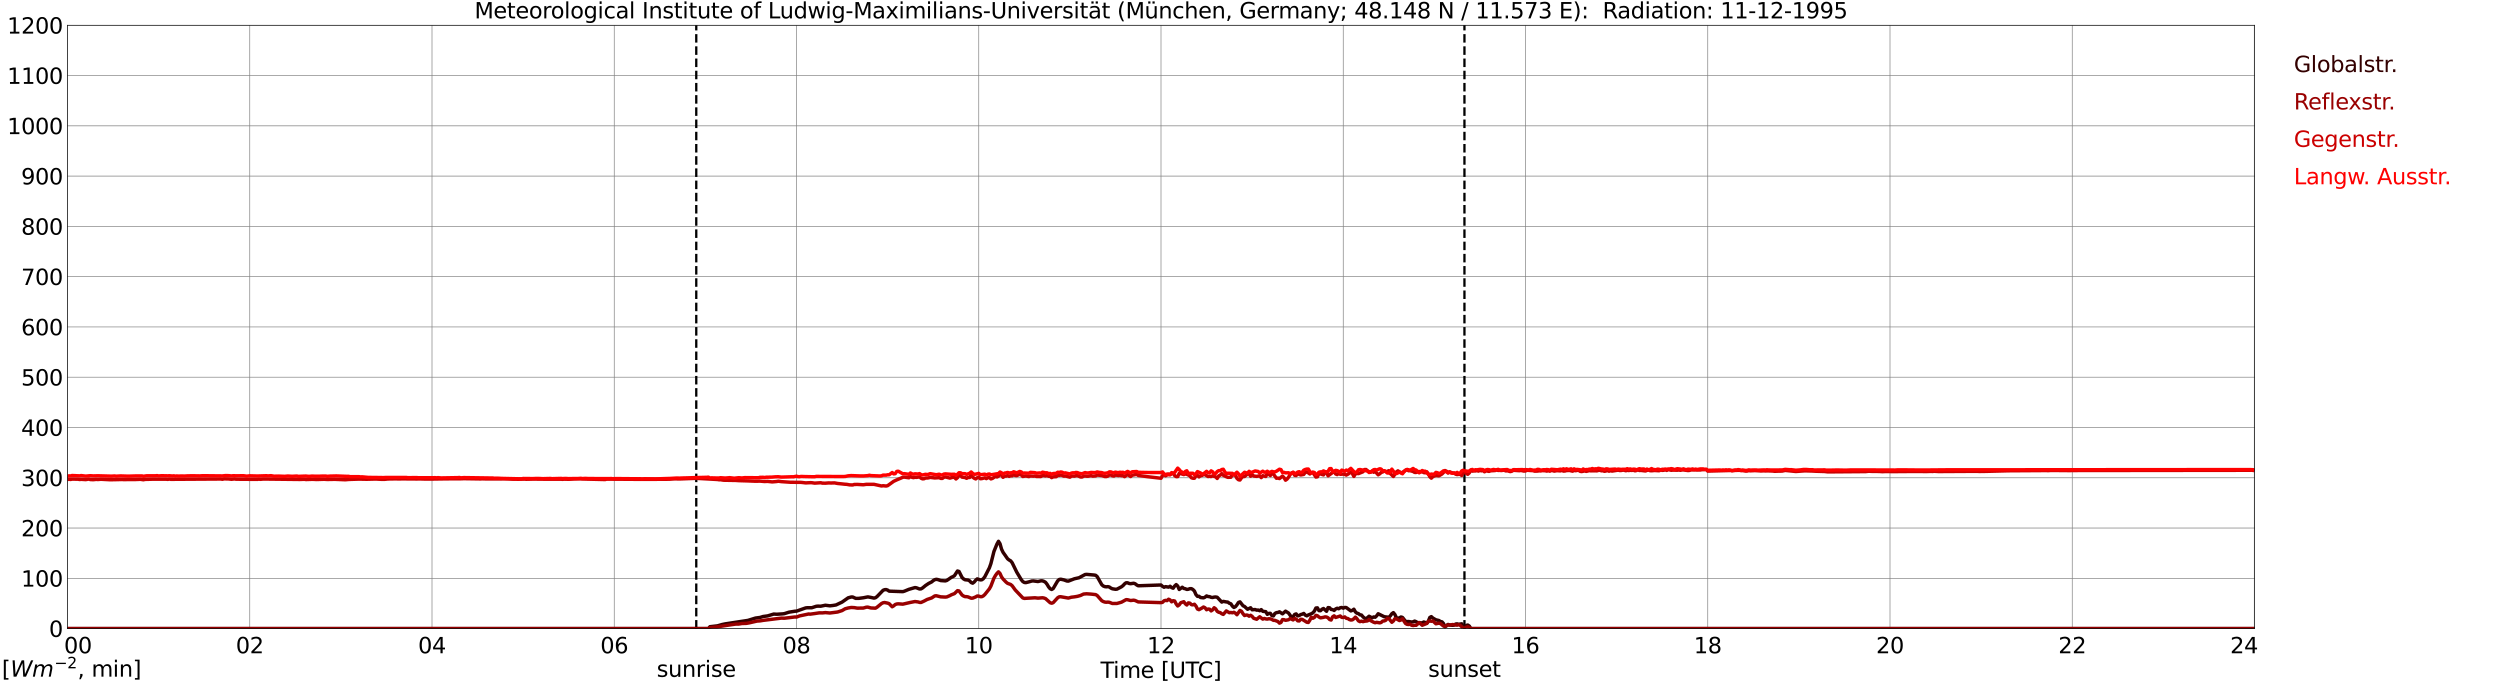 <?xml version="1.0" encoding="utf-8" standalone="no"?>
<!DOCTYPE svg PUBLIC "-//W3C//DTD SVG 1.1//EN"
  "http://www.w3.org/Graphics/SVG/1.1/DTD/svg11.dtd">
<svg xmlns:xlink="http://www.w3.org/1999/xlink" width="1085.4pt" height="296.64pt" viewBox="0 0 1085.4 296.64" xmlns="http://www.w3.org/2000/svg" version="1.1">
 <defs>
  <style type="text/css">*{stroke-linejoin: round; stroke-linecap: butt}</style>
 </defs>
 <g id="figure_1">
  <g id="patch_1">
   <path d="M 0 296.64 
L 1085.4 296.64 
L 1085.4 0 
L 0 0 
z
" style="fill: #ffffff"/>
  </g>
  <g id="axes_1">
   <g id="patch_2">
    <path d="M 29.306 272.909 
L 978.814 272.909 
L 978.814 10.976 
L 29.306 10.976 
z
" style="fill: #ffffff"/>
   </g>
   <g id="patch_3">
    <path d="M 978.814 272.909 
L 978.814 272.909 
L 978.814 10.976 
L 978.814 10.976 
z
" clip-path="url(#p1dd28366ea)" style="fill: #d3d3d3; opacity: 0.25; stroke: #d3d3d3; stroke-linejoin: miter"/>
   </g>
   <g id="matplotlib.axis_1">
    <g id="xtick_1">
     <g id="line2d_1">
      <path d="M 29.306 272.909 
L 29.306 10.976 
" clip-path="url(#p1dd28366ea)" style="fill: none; stroke: #808080; stroke-width: 0.3; stroke-linecap: square"/>
     </g>
     <g id="line2d_2"/>
     <g id="text_1">
      <!--    00 -->
      <g transform="translate(18.733 283.627) scale(0.095 -0.095)">
       <defs>
        <path id="DejaVuSans-20" transform="scale(0.016)"/>
        <path id="DejaVuSans-30" d="M 2034 4250 
Q 1547 4250 1301 3770 
Q 1056 3291 1056 2328 
Q 1056 1369 1301 889 
Q 1547 409 2034 409 
Q 2525 409 2770 889 
Q 3016 1369 3016 2328 
Q 3016 3291 2770 3770 
Q 2525 4250 2034 4250 
z
M 2034 4750 
Q 2819 4750 3233 4129 
Q 3647 3509 3647 2328 
Q 3647 1150 3233 529 
Q 2819 -91 2034 -91 
Q 1250 -91 836 529 
Q 422 1150 422 2328 
Q 422 3509 836 4129 
Q 1250 4750 2034 4750 
z
" transform="scale(0.016)"/>
       </defs>
       <use xlink:href="#DejaVuSans-20"/>
       <use xlink:href="#DejaVuSans-20" transform="translate(31.787 0)"/>
       <use xlink:href="#DejaVuSans-20" transform="translate(63.574 0)"/>
       <use xlink:href="#DejaVuSans-30" transform="translate(95.361 0)"/>
       <use xlink:href="#DejaVuSans-30" transform="translate(158.984 0)"/>
      </g>
     </g>
    </g>
    <g id="xtick_2">
     <g id="line2d_3">
      <path d="M 108.431 272.909 
L 108.431 10.976 
" clip-path="url(#p1dd28366ea)" style="fill: none; stroke: #808080; stroke-width: 0.3; stroke-linecap: square"/>
     </g>
     <g id="line2d_4"/>
     <g id="text_2">
      <!-- 02 -->
      <g transform="translate(102.387 283.627) scale(0.095 -0.095)">
       <defs>
        <path id="DejaVuSans-32" d="M 1228 531 
L 3431 531 
L 3431 0 
L 469 0 
L 469 531 
Q 828 903 1448 1529 
Q 2069 2156 2228 2338 
Q 2531 2678 2651 2914 
Q 2772 3150 2772 3378 
Q 2772 3750 2511 3984 
Q 2250 4219 1831 4219 
Q 1534 4219 1204 4116 
Q 875 4013 500 3803 
L 500 4441 
Q 881 4594 1212 4672 
Q 1544 4750 1819 4750 
Q 2544 4750 2975 4387 
Q 3406 4025 3406 3419 
Q 3406 3131 3298 2873 
Q 3191 2616 2906 2266 
Q 2828 2175 2409 1742 
Q 1991 1309 1228 531 
z
" transform="scale(0.016)"/>
       </defs>
       <use xlink:href="#DejaVuSans-30"/>
       <use xlink:href="#DejaVuSans-32" transform="translate(63.623 0)"/>
      </g>
     </g>
    </g>
    <g id="xtick_3">
     <g id="line2d_5">
      <path d="M 187.557 272.909 
L 187.557 10.976 
" clip-path="url(#p1dd28366ea)" style="fill: none; stroke: #808080; stroke-width: 0.3; stroke-linecap: square"/>
     </g>
     <g id="line2d_6"/>
     <g id="text_3">
      <!-- 04 -->
      <g transform="translate(181.513 283.627) scale(0.095 -0.095)">
       <defs>
        <path id="DejaVuSans-34" d="M 2419 4116 
L 825 1625 
L 2419 1625 
L 2419 4116 
z
M 2253 4666 
L 3047 4666 
L 3047 1625 
L 3713 1625 
L 3713 1100 
L 3047 1100 
L 3047 0 
L 2419 0 
L 2419 1100 
L 313 1100 
L 313 1709 
L 2253 4666 
z
" transform="scale(0.016)"/>
       </defs>
       <use xlink:href="#DejaVuSans-30"/>
       <use xlink:href="#DejaVuSans-34" transform="translate(63.623 0)"/>
      </g>
     </g>
    </g>
    <g id="xtick_4">
     <g id="line2d_7">
      <path d="M 266.683 272.909 
L 266.683 10.976 
" clip-path="url(#p1dd28366ea)" style="fill: none; stroke: #808080; stroke-width: 0.3; stroke-linecap: square"/>
     </g>
     <g id="line2d_8"/>
     <g id="text_4">
      <!-- 06 -->
      <g transform="translate(260.638 283.627) scale(0.095 -0.095)">
       <defs>
        <path id="DejaVuSans-36" d="M 2113 2584 
Q 1688 2584 1439 2293 
Q 1191 2003 1191 1497 
Q 1191 994 1439 701 
Q 1688 409 2113 409 
Q 2538 409 2786 701 
Q 3034 994 3034 1497 
Q 3034 2003 2786 2293 
Q 2538 2584 2113 2584 
z
M 3366 4563 
L 3366 3988 
Q 3128 4100 2886 4159 
Q 2644 4219 2406 4219 
Q 1781 4219 1451 3797 
Q 1122 3375 1075 2522 
Q 1259 2794 1537 2939 
Q 1816 3084 2150 3084 
Q 2853 3084 3261 2657 
Q 3669 2231 3669 1497 
Q 3669 778 3244 343 
Q 2819 -91 2113 -91 
Q 1303 -91 875 529 
Q 447 1150 447 2328 
Q 447 3434 972 4092 
Q 1497 4750 2381 4750 
Q 2619 4750 2861 4703 
Q 3103 4656 3366 4563 
z
" transform="scale(0.016)"/>
       </defs>
       <use xlink:href="#DejaVuSans-30"/>
       <use xlink:href="#DejaVuSans-36" transform="translate(63.623 0)"/>
      </g>
     </g>
    </g>
    <g id="xtick_5">
     <g id="line2d_9">
      <path d="M 345.808 272.909 
L 345.808 10.976 
" clip-path="url(#p1dd28366ea)" style="fill: none; stroke: #808080; stroke-width: 0.3; stroke-linecap: square"/>
     </g>
     <g id="line2d_10"/>
     <g id="text_5">
      <!-- 08 -->
      <g transform="translate(339.764 283.627) scale(0.095 -0.095)">
       <defs>
        <path id="DejaVuSans-38" d="M 2034 2216 
Q 1584 2216 1326 1975 
Q 1069 1734 1069 1313 
Q 1069 891 1326 650 
Q 1584 409 2034 409 
Q 2484 409 2743 651 
Q 3003 894 3003 1313 
Q 3003 1734 2745 1975 
Q 2488 2216 2034 2216 
z
M 1403 2484 
Q 997 2584 770 2862 
Q 544 3141 544 3541 
Q 544 4100 942 4425 
Q 1341 4750 2034 4750 
Q 2731 4750 3128 4425 
Q 3525 4100 3525 3541 
Q 3525 3141 3298 2862 
Q 3072 2584 2669 2484 
Q 3125 2378 3379 2068 
Q 3634 1759 3634 1313 
Q 3634 634 3220 271 
Q 2806 -91 2034 -91 
Q 1263 -91 848 271 
Q 434 634 434 1313 
Q 434 1759 690 2068 
Q 947 2378 1403 2484 
z
M 1172 3481 
Q 1172 3119 1398 2916 
Q 1625 2713 2034 2713 
Q 2441 2713 2670 2916 
Q 2900 3119 2900 3481 
Q 2900 3844 2670 4047 
Q 2441 4250 2034 4250 
Q 1625 4250 1398 4047 
Q 1172 3844 1172 3481 
z
" transform="scale(0.016)"/>
       </defs>
       <use xlink:href="#DejaVuSans-30"/>
       <use xlink:href="#DejaVuSans-38" transform="translate(63.623 0)"/>
      </g>
     </g>
    </g>
    <g id="xtick_6">
     <g id="line2d_11">
      <path d="M 424.934 272.909 
L 424.934 10.976 
" clip-path="url(#p1dd28366ea)" style="fill: none; stroke: #808080; stroke-width: 0.3; stroke-linecap: square"/>
     </g>
     <g id="line2d_12"/>
     <g id="text_6">
      <!-- 10 -->
      <g transform="translate(418.89 283.627) scale(0.095 -0.095)">
       <defs>
        <path id="DejaVuSans-31" d="M 794 531 
L 1825 531 
L 1825 4091 
L 703 3866 
L 703 4441 
L 1819 4666 
L 2450 4666 
L 2450 531 
L 3481 531 
L 3481 0 
L 794 0 
L 794 531 
z
" transform="scale(0.016)"/>
       </defs>
       <use xlink:href="#DejaVuSans-31"/>
       <use xlink:href="#DejaVuSans-30" transform="translate(63.623 0)"/>
      </g>
     </g>
    </g>
    <g id="xtick_7">
     <g id="line2d_13">
      <path d="M 504.06 272.909 
L 504.06 10.976 
" clip-path="url(#p1dd28366ea)" style="fill: none; stroke: #808080; stroke-width: 0.3; stroke-linecap: square"/>
     </g>
     <g id="line2d_14"/>
     <g id="text_7">
      <!-- 12 -->
      <g transform="translate(498.015 283.627) scale(0.095 -0.095)">
       <use xlink:href="#DejaVuSans-31"/>
       <use xlink:href="#DejaVuSans-32" transform="translate(63.623 0)"/>
      </g>
     </g>
    </g>
    <g id="xtick_8">
     <g id="line2d_15">
      <path d="M 583.185 272.909 
L 583.185 10.976 
" clip-path="url(#p1dd28366ea)" style="fill: none; stroke: #808080; stroke-width: 0.3; stroke-linecap: square"/>
     </g>
     <g id="line2d_16"/>
     <g id="text_8">
      <!-- 14 -->
      <g transform="translate(577.141 283.627) scale(0.095 -0.095)">
       <use xlink:href="#DejaVuSans-31"/>
       <use xlink:href="#DejaVuSans-34" transform="translate(63.623 0)"/>
      </g>
     </g>
    </g>
    <g id="xtick_9">
     <g id="line2d_17">
      <path d="M 662.311 272.909 
L 662.311 10.976 
" clip-path="url(#p1dd28366ea)" style="fill: none; stroke: #808080; stroke-width: 0.3; stroke-linecap: square"/>
     </g>
     <g id="line2d_18"/>
     <g id="text_9">
      <!-- 16 -->
      <g transform="translate(656.267 283.627) scale(0.095 -0.095)">
       <use xlink:href="#DejaVuSans-31"/>
       <use xlink:href="#DejaVuSans-36" transform="translate(63.623 0)"/>
      </g>
     </g>
    </g>
    <g id="xtick_10">
     <g id="line2d_19">
      <path d="M 741.437 272.909 
L 741.437 10.976 
" clip-path="url(#p1dd28366ea)" style="fill: none; stroke: #808080; stroke-width: 0.3; stroke-linecap: square"/>
     </g>
     <g id="line2d_20"/>
     <g id="text_10">
      <!-- 18 -->
      <g transform="translate(735.392 283.627) scale(0.095 -0.095)">
       <use xlink:href="#DejaVuSans-31"/>
       <use xlink:href="#DejaVuSans-38" transform="translate(63.623 0)"/>
      </g>
     </g>
    </g>
    <g id="xtick_11">
     <g id="line2d_21">
      <path d="M 820.562 272.909 
L 820.562 10.976 
" clip-path="url(#p1dd28366ea)" style="fill: none; stroke: #808080; stroke-width: 0.3; stroke-linecap: square"/>
     </g>
     <g id="line2d_22"/>
     <g id="text_11">
      <!-- 20 -->
      <g transform="translate(814.518 283.627) scale(0.095 -0.095)">
       <use xlink:href="#DejaVuSans-32"/>
       <use xlink:href="#DejaVuSans-30" transform="translate(63.623 0)"/>
      </g>
     </g>
    </g>
    <g id="xtick_12">
     <g id="line2d_23">
      <path d="M 899.688 272.909 
L 899.688 10.976 
" clip-path="url(#p1dd28366ea)" style="fill: none; stroke: #808080; stroke-width: 0.3; stroke-linecap: square"/>
     </g>
     <g id="line2d_24"/>
     <g id="text_12">
      <!-- 22 -->
      <g transform="translate(893.644 283.627) scale(0.095 -0.095)">
       <use xlink:href="#DejaVuSans-32"/>
       <use xlink:href="#DejaVuSans-32" transform="translate(63.623 0)"/>
      </g>
     </g>
    </g>
    <g id="xtick_13">
     <g id="line2d_25">
      <path d="M 978.814 272.909 
L 978.814 10.976 
" clip-path="url(#p1dd28366ea)" style="fill: none; stroke: #808080; stroke-width: 0.3; stroke-linecap: square"/>
     </g>
     <g id="line2d_26"/>
     <g id="text_13">
      <!-- 24    -->
      <g transform="translate(968.241 283.627) scale(0.095 -0.095)">
       <use xlink:href="#DejaVuSans-32"/>
       <use xlink:href="#DejaVuSans-34" transform="translate(63.623 0)"/>
       <use xlink:href="#DejaVuSans-20" transform="translate(127.246 0)"/>
       <use xlink:href="#DejaVuSans-20" transform="translate(159.033 0)"/>
       <use xlink:href="#DejaVuSans-20" transform="translate(190.82 0)"/>
      </g>
     </g>
    </g>
    <g id="text_14">
     <!-- Time [UTC] -->
     <g transform="translate(477.806 294.322) scale(0.095 -0.095)">
      <defs>
       <path id="DejaVuSans-54" d="M -19 4666 
L 3928 4666 
L 3928 4134 
L 2272 4134 
L 2272 0 
L 1638 0 
L 1638 4134 
L -19 4134 
L -19 4666 
z
" transform="scale(0.016)"/>
       <path id="DejaVuSans-69" d="M 603 3500 
L 1178 3500 
L 1178 0 
L 603 0 
L 603 3500 
z
M 603 4863 
L 1178 4863 
L 1178 4134 
L 603 4134 
L 603 4863 
z
" transform="scale(0.016)"/>
       <path id="DejaVuSans-6d" d="M 3328 2828 
Q 3544 3216 3844 3400 
Q 4144 3584 4550 3584 
Q 5097 3584 5394 3201 
Q 5691 2819 5691 2113 
L 5691 0 
L 5113 0 
L 5113 2094 
Q 5113 2597 4934 2840 
Q 4756 3084 4391 3084 
Q 3944 3084 3684 2787 
Q 3425 2491 3425 1978 
L 3425 0 
L 2847 0 
L 2847 2094 
Q 2847 2600 2669 2842 
Q 2491 3084 2119 3084 
Q 1678 3084 1418 2786 
Q 1159 2488 1159 1978 
L 1159 0 
L 581 0 
L 581 3500 
L 1159 3500 
L 1159 2956 
Q 1356 3278 1631 3431 
Q 1906 3584 2284 3584 
Q 2666 3584 2933 3390 
Q 3200 3197 3328 2828 
z
" transform="scale(0.016)"/>
       <path id="DejaVuSans-65" d="M 3597 1894 
L 3597 1613 
L 953 1613 
Q 991 1019 1311 708 
Q 1631 397 2203 397 
Q 2534 397 2845 478 
Q 3156 559 3463 722 
L 3463 178 
Q 3153 47 2828 -22 
Q 2503 -91 2169 -91 
Q 1331 -91 842 396 
Q 353 884 353 1716 
Q 353 2575 817 3079 
Q 1281 3584 2069 3584 
Q 2775 3584 3186 3129 
Q 3597 2675 3597 1894 
z
M 3022 2063 
Q 3016 2534 2758 2815 
Q 2500 3097 2075 3097 
Q 1594 3097 1305 2825 
Q 1016 2553 972 2059 
L 3022 2063 
z
" transform="scale(0.016)"/>
       <path id="DejaVuSans-5b" d="M 550 4863 
L 1875 4863 
L 1875 4416 
L 1125 4416 
L 1125 -397 
L 1875 -397 
L 1875 -844 
L 550 -844 
L 550 4863 
z
" transform="scale(0.016)"/>
       <path id="DejaVuSans-55" d="M 556 4666 
L 1191 4666 
L 1191 1831 
Q 1191 1081 1462 751 
Q 1734 422 2344 422 
Q 2950 422 3222 751 
Q 3494 1081 3494 1831 
L 3494 4666 
L 4128 4666 
L 4128 1753 
Q 4128 841 3676 375 
Q 3225 -91 2344 -91 
Q 1459 -91 1007 375 
Q 556 841 556 1753 
L 556 4666 
z
" transform="scale(0.016)"/>
       <path id="DejaVuSans-43" d="M 4122 4306 
L 4122 3641 
Q 3803 3938 3442 4084 
Q 3081 4231 2675 4231 
Q 1875 4231 1450 3742 
Q 1025 3253 1025 2328 
Q 1025 1406 1450 917 
Q 1875 428 2675 428 
Q 3081 428 3442 575 
Q 3803 722 4122 1019 
L 4122 359 
Q 3791 134 3420 21 
Q 3050 -91 2638 -91 
Q 1578 -91 968 557 
Q 359 1206 359 2328 
Q 359 3453 968 4101 
Q 1578 4750 2638 4750 
Q 3056 4750 3426 4639 
Q 3797 4528 4122 4306 
z
" transform="scale(0.016)"/>
       <path id="DejaVuSans-5d" d="M 1947 4863 
L 1947 -844 
L 622 -844 
L 622 -397 
L 1369 -397 
L 1369 4416 
L 622 4416 
L 622 4863 
L 1947 4863 
z
" transform="scale(0.016)"/>
      </defs>
      <use xlink:href="#DejaVuSans-54"/>
      <use xlink:href="#DejaVuSans-69" transform="translate(57.959 0)"/>
      <use xlink:href="#DejaVuSans-6d" transform="translate(85.742 0)"/>
      <use xlink:href="#DejaVuSans-65" transform="translate(183.154 0)"/>
      <use xlink:href="#DejaVuSans-20" transform="translate(244.678 0)"/>
      <use xlink:href="#DejaVuSans-5b" transform="translate(276.465 0)"/>
      <use xlink:href="#DejaVuSans-55" transform="translate(315.479 0)"/>
      <use xlink:href="#DejaVuSans-54" transform="translate(388.672 0)"/>
      <use xlink:href="#DejaVuSans-43" transform="translate(443.881 0)"/>
      <use xlink:href="#DejaVuSans-5d" transform="translate(513.705 0)"/>
     </g>
    </g>
   </g>
   <g id="matplotlib.axis_2">
    <g id="ytick_1">
     <g id="line2d_27">
      <path d="M 29.306 272.909 
L 978.814 272.909 
" clip-path="url(#p1dd28366ea)" style="fill: none; stroke: #808080; stroke-width: 0.3; stroke-linecap: square"/>
     </g>
     <g id="line2d_28"/>
     <g id="text_15">
      <!-- 0 -->
      <g transform="translate(21.261 276.518) scale(0.095 -0.095)">
       <use xlink:href="#DejaVuSans-30"/>
      </g>
     </g>
    </g>
    <g id="ytick_2">
     <g id="line2d_29">
      <path d="M 29.306 251.081 
L 978.814 251.081 
" clip-path="url(#p1dd28366ea)" style="fill: none; stroke: #808080; stroke-width: 0.3; stroke-linecap: square"/>
     </g>
     <g id="line2d_30"/>
     <g id="text_16">
      <!-- 100 -->
      <g transform="translate(9.173 254.69) scale(0.095 -0.095)">
       <use xlink:href="#DejaVuSans-31"/>
       <use xlink:href="#DejaVuSans-30" transform="translate(63.623 0)"/>
       <use xlink:href="#DejaVuSans-30" transform="translate(127.246 0)"/>
      </g>
     </g>
    </g>
    <g id="ytick_3">
     <g id="line2d_31">
      <path d="M 29.306 229.253 
L 978.814 229.253 
" clip-path="url(#p1dd28366ea)" style="fill: none; stroke: #808080; stroke-width: 0.3; stroke-linecap: square"/>
     </g>
     <g id="line2d_32"/>
     <g id="text_17">
      <!-- 200 -->
      <g transform="translate(9.173 232.863) scale(0.095 -0.095)">
       <use xlink:href="#DejaVuSans-32"/>
       <use xlink:href="#DejaVuSans-30" transform="translate(63.623 0)"/>
       <use xlink:href="#DejaVuSans-30" transform="translate(127.246 0)"/>
      </g>
     </g>
    </g>
    <g id="ytick_4">
     <g id="line2d_33">
      <path d="M 29.306 207.426 
L 978.814 207.426 
" clip-path="url(#p1dd28366ea)" style="fill: none; stroke: #808080; stroke-width: 0.3; stroke-linecap: square"/>
     </g>
     <g id="line2d_34"/>
     <g id="text_18">
      <!-- 300 -->
      <g transform="translate(9.173 211.035) scale(0.095 -0.095)">
       <defs>
        <path id="DejaVuSans-33" d="M 2597 2516 
Q 3050 2419 3304 2112 
Q 3559 1806 3559 1356 
Q 3559 666 3084 287 
Q 2609 -91 1734 -91 
Q 1441 -91 1130 -33 
Q 819 25 488 141 
L 488 750 
Q 750 597 1062 519 
Q 1375 441 1716 441 
Q 2309 441 2620 675 
Q 2931 909 2931 1356 
Q 2931 1769 2642 2001 
Q 2353 2234 1838 2234 
L 1294 2234 
L 1294 2753 
L 1863 2753 
Q 2328 2753 2575 2939 
Q 2822 3125 2822 3475 
Q 2822 3834 2567 4026 
Q 2313 4219 1838 4219 
Q 1578 4219 1281 4162 
Q 984 4106 628 3988 
L 628 4550 
Q 988 4650 1302 4700 
Q 1616 4750 1894 4750 
Q 2613 4750 3031 4423 
Q 3450 4097 3450 3541 
Q 3450 3153 3228 2886 
Q 3006 2619 2597 2516 
z
" transform="scale(0.016)"/>
       </defs>
       <use xlink:href="#DejaVuSans-33"/>
       <use xlink:href="#DejaVuSans-30" transform="translate(63.623 0)"/>
       <use xlink:href="#DejaVuSans-30" transform="translate(127.246 0)"/>
      </g>
     </g>
    </g>
    <g id="ytick_5">
     <g id="line2d_35">
      <path d="M 29.306 185.598 
L 978.814 185.598 
" clip-path="url(#p1dd28366ea)" style="fill: none; stroke: #808080; stroke-width: 0.3; stroke-linecap: square"/>
     </g>
     <g id="line2d_36"/>
     <g id="text_19">
      <!-- 400 -->
      <g transform="translate(9.173 189.207) scale(0.095 -0.095)">
       <use xlink:href="#DejaVuSans-34"/>
       <use xlink:href="#DejaVuSans-30" transform="translate(63.623 0)"/>
       <use xlink:href="#DejaVuSans-30" transform="translate(127.246 0)"/>
      </g>
     </g>
    </g>
    <g id="ytick_6">
     <g id="line2d_37">
      <path d="M 29.306 163.77 
L 978.814 163.77 
" clip-path="url(#p1dd28366ea)" style="fill: none; stroke: #808080; stroke-width: 0.3; stroke-linecap: square"/>
     </g>
     <g id="line2d_38"/>
     <g id="text_20">
      <!-- 500 -->
      <g transform="translate(9.173 167.379) scale(0.095 -0.095)">
       <defs>
        <path id="DejaVuSans-35" d="M 691 4666 
L 3169 4666 
L 3169 4134 
L 1269 4134 
L 1269 2991 
Q 1406 3038 1543 3061 
Q 1681 3084 1819 3084 
Q 2600 3084 3056 2656 
Q 3513 2228 3513 1497 
Q 3513 744 3044 326 
Q 2575 -91 1722 -91 
Q 1428 -91 1123 -41 
Q 819 9 494 109 
L 494 744 
Q 775 591 1075 516 
Q 1375 441 1709 441 
Q 2250 441 2565 725 
Q 2881 1009 2881 1497 
Q 2881 1984 2565 2268 
Q 2250 2553 1709 2553 
Q 1456 2553 1204 2497 
Q 953 2441 691 2322 
L 691 4666 
z
" transform="scale(0.016)"/>
       </defs>
       <use xlink:href="#DejaVuSans-35"/>
       <use xlink:href="#DejaVuSans-30" transform="translate(63.623 0)"/>
       <use xlink:href="#DejaVuSans-30" transform="translate(127.246 0)"/>
      </g>
     </g>
    </g>
    <g id="ytick_7">
     <g id="line2d_39">
      <path d="M 29.306 141.942 
L 978.814 141.942 
" clip-path="url(#p1dd28366ea)" style="fill: none; stroke: #808080; stroke-width: 0.3; stroke-linecap: square"/>
     </g>
     <g id="line2d_40"/>
     <g id="text_21">
      <!-- 600 -->
      <g transform="translate(9.173 145.551) scale(0.095 -0.095)">
       <use xlink:href="#DejaVuSans-36"/>
       <use xlink:href="#DejaVuSans-30" transform="translate(63.623 0)"/>
       <use xlink:href="#DejaVuSans-30" transform="translate(127.246 0)"/>
      </g>
     </g>
    </g>
    <g id="ytick_8">
     <g id="line2d_41">
      <path d="M 29.306 120.114 
L 978.814 120.114 
" clip-path="url(#p1dd28366ea)" style="fill: none; stroke: #808080; stroke-width: 0.3; stroke-linecap: square"/>
     </g>
     <g id="line2d_42"/>
     <g id="text_22">
      <!-- 700 -->
      <g transform="translate(9.173 123.724) scale(0.095 -0.095)">
       <defs>
        <path id="DejaVuSans-37" d="M 525 4666 
L 3525 4666 
L 3525 4397 
L 1831 0 
L 1172 0 
L 2766 4134 
L 525 4134 
L 525 4666 
z
" transform="scale(0.016)"/>
       </defs>
       <use xlink:href="#DejaVuSans-37"/>
       <use xlink:href="#DejaVuSans-30" transform="translate(63.623 0)"/>
       <use xlink:href="#DejaVuSans-30" transform="translate(127.246 0)"/>
      </g>
     </g>
    </g>
    <g id="ytick_9">
     <g id="line2d_43">
      <path d="M 29.306 98.287 
L 978.814 98.287 
" clip-path="url(#p1dd28366ea)" style="fill: none; stroke: #808080; stroke-width: 0.3; stroke-linecap: square"/>
     </g>
     <g id="line2d_44"/>
     <g id="text_23">
      <!-- 800 -->
      <g transform="translate(9.173 101.896) scale(0.095 -0.095)">
       <use xlink:href="#DejaVuSans-38"/>
       <use xlink:href="#DejaVuSans-30" transform="translate(63.623 0)"/>
       <use xlink:href="#DejaVuSans-30" transform="translate(127.246 0)"/>
      </g>
     </g>
    </g>
    <g id="ytick_10">
     <g id="line2d_45">
      <path d="M 29.306 76.459 
L 978.814 76.459 
" clip-path="url(#p1dd28366ea)" style="fill: none; stroke: #808080; stroke-width: 0.3; stroke-linecap: square"/>
     </g>
     <g id="line2d_46"/>
     <g id="text_24">
      <!-- 900 -->
      <g transform="translate(9.173 80.068) scale(0.095 -0.095)">
       <defs>
        <path id="DejaVuSans-39" d="M 703 97 
L 703 672 
Q 941 559 1184 500 
Q 1428 441 1663 441 
Q 2288 441 2617 861 
Q 2947 1281 2994 2138 
Q 2813 1869 2534 1725 
Q 2256 1581 1919 1581 
Q 1219 1581 811 2004 
Q 403 2428 403 3163 
Q 403 3881 828 4315 
Q 1253 4750 1959 4750 
Q 2769 4750 3195 4129 
Q 3622 3509 3622 2328 
Q 3622 1225 3098 567 
Q 2575 -91 1691 -91 
Q 1453 -91 1209 -44 
Q 966 3 703 97 
z
M 1959 2075 
Q 2384 2075 2632 2365 
Q 2881 2656 2881 3163 
Q 2881 3666 2632 3958 
Q 2384 4250 1959 4250 
Q 1534 4250 1286 3958 
Q 1038 3666 1038 3163 
Q 1038 2656 1286 2365 
Q 1534 2075 1959 2075 
z
" transform="scale(0.016)"/>
       </defs>
       <use xlink:href="#DejaVuSans-39"/>
       <use xlink:href="#DejaVuSans-30" transform="translate(63.623 0)"/>
       <use xlink:href="#DejaVuSans-30" transform="translate(127.246 0)"/>
      </g>
     </g>
    </g>
    <g id="ytick_11">
     <g id="line2d_47">
      <path d="M 29.306 54.631 
L 978.814 54.631 
" clip-path="url(#p1dd28366ea)" style="fill: none; stroke: #808080; stroke-width: 0.3; stroke-linecap: square"/>
     </g>
     <g id="line2d_48"/>
     <g id="text_25">
      <!-- 1000 -->
      <g transform="translate(3.128 58.24) scale(0.095 -0.095)">
       <use xlink:href="#DejaVuSans-31"/>
       <use xlink:href="#DejaVuSans-30" transform="translate(63.623 0)"/>
       <use xlink:href="#DejaVuSans-30" transform="translate(127.246 0)"/>
       <use xlink:href="#DejaVuSans-30" transform="translate(190.869 0)"/>
      </g>
     </g>
    </g>
    <g id="ytick_12">
     <g id="line2d_49">
      <path d="M 29.306 32.803 
L 978.814 32.803 
" clip-path="url(#p1dd28366ea)" style="fill: none; stroke: #808080; stroke-width: 0.3; stroke-linecap: square"/>
     </g>
     <g id="line2d_50"/>
     <g id="text_26">
      <!-- 1100 -->
      <g transform="translate(3.128 36.413) scale(0.095 -0.095)">
       <use xlink:href="#DejaVuSans-31"/>
       <use xlink:href="#DejaVuSans-31" transform="translate(63.623 0)"/>
       <use xlink:href="#DejaVuSans-30" transform="translate(127.246 0)"/>
       <use xlink:href="#DejaVuSans-30" transform="translate(190.869 0)"/>
      </g>
     </g>
    </g>
    <g id="ytick_13">
     <g id="line2d_51">
      <path d="M 29.306 10.976 
L 978.814 10.976 
" clip-path="url(#p1dd28366ea)" style="fill: none; stroke: #808080; stroke-width: 0.3; stroke-linecap: square"/>
     </g>
     <g id="line2d_52"/>
     <g id="text_27">
      <!-- 1200 -->
      <g transform="translate(3.128 14.585) scale(0.095 -0.095)">
       <use xlink:href="#DejaVuSans-31"/>
       <use xlink:href="#DejaVuSans-32" transform="translate(63.623 0)"/>
       <use xlink:href="#DejaVuSans-30" transform="translate(127.246 0)"/>
       <use xlink:href="#DejaVuSans-30" transform="translate(190.869 0)"/>
      </g>
     </g>
    </g>
   </g>
   <g id="line2d_53">
    <path d="M 302.289 272.909 
L 302.289 10.976 
" clip-path="url(#p1dd28366ea)" style="fill: none; stroke-dasharray: 3.7,1.6; stroke-dashoffset: 0; stroke: #000000"/>
   </g>
   <g id="line2d_54">
    <path d="M 635.804 272.909 
L 635.804 10.976 
" clip-path="url(#p1dd28366ea)" style="fill: none; stroke-dasharray: 3.7,1.6; stroke-dashoffset: 0; stroke: #000000"/>
   </g>
   <g id="line2d_55">
    <path d="M 29.306 272.909 
L 307.564 272.909 
L 308.224 272.095 
L 311.521 271.713 
L 313.499 271.143 
L 314.818 270.866 
L 321.411 269.853 
L 324.708 269.355 
L 328.005 268.338 
L 329.983 268.074 
L 331.302 267.661 
L 333.28 267.397 
L 335.918 266.601 
L 337.236 266.679 
L 339.874 266.513 
L 340.533 266.422 
L 342.512 265.791 
L 345.149 265.363 
L 345.808 265.337 
L 347.127 264.865 
L 349.765 263.94 
L 350.424 263.855 
L 352.402 263.866 
L 354.38 263.224 
L 355.04 263.158 
L 356.359 263.185 
L 358.337 262.776 
L 360.315 263.023 
L 361.634 262.87 
L 362.952 262.654 
L 365.59 261.408 
L 368.227 259.557 
L 369.546 259.197 
L 370.206 259.192 
L 371.524 259.79 
L 372.843 259.786 
L 374.821 259.528 
L 376.799 259.14 
L 378.118 259.382 
L 379.437 259.668 
L 380.096 259.517 
L 380.756 259.024 
L 383.393 256.287 
L 384.053 256.025 
L 384.712 255.968 
L 385.371 256.195 
L 386.031 256.654 
L 391.965 256.868 
L 392.624 256.678 
L 394.603 255.866 
L 397.24 255.104 
L 397.899 255.204 
L 399.218 255.717 
L 399.878 255.667 
L 400.537 255.27 
L 401.856 254.185 
L 403.175 253.31 
L 404.493 252.648 
L 405.153 252.083 
L 405.812 251.681 
L 406.471 251.518 
L 407.131 251.614 
L 408.45 252.068 
L 410.428 252.203 
L 411.087 251.996 
L 412.406 251.09 
L 413.065 250.631 
L 413.725 250.359 
L 414.384 249.931 
L 415.703 247.905 
L 416.362 248.106 
L 417.681 250.723 
L 418.34 251.35 
L 419 251.71 
L 420.318 251.841 
L 420.978 252.194 
L 421.637 252.908 
L 422.297 253.192 
L 422.956 252.692 
L 423.615 251.897 
L 424.275 251.33 
L 425.593 251.762 
L 426.253 251.727 
L 426.912 251.256 
L 427.572 250.398 
L 429.55 246.534 
L 430.209 244.692 
L 431.528 239.432 
L 432.847 236.188 
L 433.506 235.018 
L 434.165 236.064 
L 434.825 238.408 
L 435.484 239.785 
L 437.462 242.612 
L 438.122 243.125 
L 438.781 243.494 
L 439.44 244.319 
L 441.419 248.381 
L 443.397 251.677 
L 444.056 252.476 
L 444.716 252.88 
L 445.375 252.952 
L 446.694 252.631 
L 448.012 252.242 
L 448.672 252.223 
L 450.65 252.478 
L 451.969 252.159 
L 452.628 252.194 
L 453.287 252.434 
L 453.947 252.836 
L 454.606 253.7 
L 455.266 254.814 
L 455.925 255.595 
L 456.584 255.918 
L 457.244 255.536 
L 459.222 252.157 
L 459.881 251.583 
L 460.541 251.47 
L 461.859 251.762 
L 463.178 252.242 
L 463.838 252.299 
L 466.475 251.273 
L 468.453 250.839 
L 471.091 249.442 
L 471.75 249.365 
L 475.047 249.66 
L 475.706 249.776 
L 476.366 250.363 
L 478.344 253.855 
L 479.003 254.423 
L 479.663 254.687 
L 480.322 254.776 
L 480.981 254.698 
L 481.641 254.855 
L 482.3 255.32 
L 482.96 255.628 
L 484.278 255.839 
L 484.938 255.785 
L 486.916 254.75 
L 487.575 254.233 
L 488.235 253.51 
L 488.894 253.011 
L 489.553 253.028 
L 490.213 253.323 
L 490.872 253.421 
L 492.191 253.22 
L 492.85 253.447 
L 493.51 253.967 
L 494.169 254.32 
L 504.06 253.982 
L 504.719 254.558 
L 505.379 254.964 
L 506.038 254.687 
L 507.357 254.914 
L 508.016 254.534 
L 508.675 255.108 
L 509.335 255.377 
L 509.994 254.429 
L 510.654 253.807 
L 511.313 254.425 
L 511.972 255.927 
L 513.291 254.958 
L 513.95 255.479 
L 514.61 255.608 
L 515.269 255.909 
L 515.929 255.826 
L 516.588 255.571 
L 517.247 255.56 
L 517.907 255.94 
L 518.566 256.614 
L 519.226 258.136 
L 519.885 258.902 
L 520.544 258.882 
L 521.204 259.411 
L 522.522 259.565 
L 523.182 259.271 
L 523.841 258.732 
L 524.501 258.994 
L 525.16 259.05 
L 525.819 259.33 
L 526.479 259.408 
L 527.138 259.234 
L 527.797 259.192 
L 528.457 259.301 
L 530.435 261.403 
L 531.094 261.091 
L 532.413 261.342 
L 533.073 261.406 
L 533.732 261.914 
L 534.391 262.13 
L 535.051 263.147 
L 535.71 263.73 
L 536.369 263.407 
L 537.029 262.597 
L 537.688 261.565 
L 538.348 261.312 
L 539.666 262.988 
L 540.326 263.311 
L 541.644 264.518 
L 542.963 263.868 
L 543.623 264.734 
L 544.941 264.636 
L 545.601 264.913 
L 546.26 264.852 
L 546.919 265.153 
L 547.579 264.673 
L 548.238 265.398 
L 549.557 265.564 
L 550.216 266.716 
L 550.876 266.308 
L 551.535 266.28 
L 552.195 267.26 
L 552.854 267.404 
L 553.513 266.339 
L 554.173 265.985 
L 554.832 265.898 
L 555.491 265.623 
L 556.81 266.498 
L 558.129 265.345 
L 559.448 266.168 
L 560.766 268.037 
L 561.426 267.74 
L 562.085 266.756 
L 562.745 266.535 
L 563.404 267.393 
L 564.063 267.236 
L 564.723 266.817 
L 565.382 266.646 
L 566.042 266.332 
L 566.701 267.066 
L 567.36 267.371 
L 568.02 266.998 
L 569.338 266.463 
L 569.998 266.07 
L 570.657 265.315 
L 571.317 263.981 
L 571.976 263.9 
L 572.635 265.11 
L 573.295 265.147 
L 573.954 264.518 
L 574.613 264.186 
L 575.932 265.387 
L 576.592 263.791 
L 577.251 263.87 
L 577.91 264.597 
L 578.57 264.671 
L 579.229 265.031 
L 579.889 264.374 
L 580.548 264.077 
L 581.207 264.3 
L 581.867 263.87 
L 582.526 263.743 
L 583.185 264.036 
L 583.845 263.721 
L 584.504 263.785 
L 586.482 265.241 
L 587.142 264.992 
L 587.801 264.499 
L 588.46 265.675 
L 589.12 266.221 
L 589.779 266.402 
L 590.439 266.937 
L 591.098 267.022 
L 591.757 267.799 
L 592.417 268.393 
L 593.076 268.561 
L 593.736 268.142 
L 594.395 267.546 
L 595.714 268.246 
L 596.373 267.856 
L 597.032 267.984 
L 597.692 267.371 
L 598.351 266.465 
L 600.989 267.76 
L 602.307 267.915 
L 602.967 268.05 
L 603.626 267.378 
L 604.286 266.437 
L 604.945 265.987 
L 605.604 266.797 
L 606.264 268.166 
L 606.923 268.454 
L 607.582 268.231 
L 608.242 267.88 
L 608.901 268.054 
L 610.22 269.753 
L 610.879 269.868 
L 611.539 269.829 
L 612.858 270.062 
L 613.517 269.971 
L 614.176 269.652 
L 614.836 269.91 
L 615.495 270.364 
L 616.154 270.285 
L 616.814 270.412 
L 617.473 270.423 
L 618.133 270.045 
L 618.792 270.255 
L 619.451 270.599 
L 620.111 269.739 
L 620.77 268.078 
L 621.429 267.723 
L 622.089 268.336 
L 623.408 269.093 
L 624.726 269.405 
L 625.386 269.844 
L 626.045 269.96 
L 626.705 270.715 
L 627.364 272.11 
L 628.023 271.691 
L 628.683 271.108 
L 629.342 271.357 
L 630.661 271.488 
L 631.32 271.392 
L 631.98 270.933 
L 632.639 270.855 
L 633.298 271.043 
L 634.617 270.837 
L 635.276 271.815 
L 635.936 272.324 
L 636.595 271.534 
L 637.255 271.376 
L 637.914 271.813 
L 638.573 272.909 
L 978.154 272.909 
L 978.154 272.909 
" clip-path="url(#p1dd28366ea)" style="fill: none; stroke: #330000; stroke-width: 1.5; stroke-linecap: square"/>
   </g>
   <g id="line2d_56">
    <path d="M 29.306 272.909 
L 307.564 272.909 
L 308.224 272.464 
L 310.861 272.219 
L 312.839 271.929 
L 317.455 271.237 
L 319.433 270.951 
L 320.752 270.938 
L 322.071 270.709 
L 324.049 270.639 
L 325.368 270.403 
L 328.665 269.648 
L 329.983 269.563 
L 331.302 269.34 
L 339.215 268.364 
L 340.533 268.412 
L 345.149 267.862 
L 345.808 267.91 
L 347.127 267.404 
L 351.083 266.57 
L 351.743 266.642 
L 353.721 266.374 
L 355.699 266.075 
L 357.018 266.099 
L 358.337 265.963 
L 360.315 266.136 
L 363.612 265.719 
L 365.59 265.092 
L 366.909 264.315 
L 368.227 263.959 
L 369.546 263.743 
L 370.865 263.802 
L 372.184 264.027 
L 374.821 263.99 
L 376.14 263.612 
L 376.799 263.593 
L 378.118 263.951 
L 380.096 264.049 
L 380.756 263.645 
L 382.734 262.019 
L 383.393 261.696 
L 384.053 261.589 
L 385.371 261.851 
L 386.031 262.091 
L 387.349 263.433 
L 388.009 263.036 
L 388.668 262.455 
L 389.328 262.231 
L 389.987 262.154 
L 391.965 262.301 
L 395.262 261.545 
L 397.24 261.165 
L 398.559 261.329 
L 399.218 261.528 
L 399.878 261.565 
L 401.196 260.965 
L 402.515 260.262 
L 404.493 259.6 
L 405.812 258.74 
L 406.471 258.649 
L 408.45 259.131 
L 410.428 259.227 
L 411.087 259.153 
L 412.406 258.588 
L 413.065 258.225 
L 414.384 257.719 
L 415.703 256.442 
L 416.362 256.564 
L 417.681 258.334 
L 418.34 258.778 
L 419 259.035 
L 419.659 259.042 
L 420.318 259.168 
L 421.637 259.716 
L 422.297 259.688 
L 423.615 259.153 
L 424.275 258.756 
L 424.934 258.808 
L 425.593 259.044 
L 426.253 259.061 
L 426.912 258.725 
L 427.572 258.116 
L 429.55 255.645 
L 430.209 254.453 
L 431.528 251.016 
L 432.187 249.852 
L 432.847 248.938 
L 433.506 248.276 
L 434.165 248.986 
L 434.825 250.465 
L 435.484 251.376 
L 436.803 252.749 
L 437.462 253.27 
L 438.781 253.755 
L 439.44 254.303 
L 440.759 256.123 
L 444.056 259.59 
L 444.716 259.801 
L 449.331 259.539 
L 450.65 259.683 
L 452.628 259.526 
L 453.287 259.655 
L 453.947 259.899 
L 455.925 261.674 
L 456.584 261.892 
L 457.244 261.654 
L 459.222 259.504 
L 459.881 259.105 
L 460.541 259.081 
L 463.838 259.659 
L 465.156 259.284 
L 466.475 259.129 
L 467.794 258.904 
L 469.113 258.533 
L 470.431 257.917 
L 471.75 257.802 
L 473.728 257.937 
L 475.706 258.162 
L 476.366 258.566 
L 478.344 260.805 
L 479.003 261.168 
L 479.663 261.397 
L 480.322 261.473 
L 480.981 261.406 
L 481.641 261.493 
L 482.96 262.017 
L 484.938 261.995 
L 486.916 261.438 
L 488.894 260.347 
L 489.553 260.38 
L 490.872 260.725 
L 492.191 260.576 
L 492.85 260.72 
L 494.169 261.331 
L 504.06 261.641 
L 504.719 261.517 
L 505.379 260.84 
L 506.038 260.661 
L 506.697 260.757 
L 507.357 260.153 
L 508.016 260.478 
L 508.675 261.286 
L 509.335 260.794 
L 509.994 260.941 
L 510.654 262.231 
L 511.313 263.08 
L 511.972 262.602 
L 512.632 261.683 
L 513.95 261.237 
L 514.61 262.143 
L 515.269 262.663 
L 515.929 261.748 
L 516.588 261.849 
L 517.247 262.517 
L 517.907 262.602 
L 518.566 262.333 
L 519.226 263.113 
L 519.885 264.411 
L 520.544 264.691 
L 521.863 263.973 
L 522.522 263.536 
L 523.182 263.872 
L 523.841 264.728 
L 524.501 264.407 
L 525.16 264.488 
L 525.819 265.228 
L 526.479 264.76 
L 527.138 263.859 
L 527.797 264.35 
L 528.457 265.415 
L 529.116 265.815 
L 529.776 265.965 
L 530.435 266.465 
L 531.094 266.74 
L 532.413 265.247 
L 533.732 266.018 
L 534.391 265.909 
L 535.051 266.057 
L 535.71 265.828 
L 536.369 266.219 
L 537.029 266.891 
L 538.348 265.038 
L 539.007 265.396 
L 539.666 266.461 
L 540.326 267.236 
L 540.985 267.028 
L 541.644 267.068 
L 542.304 267.53 
L 542.963 267.127 
L 543.623 267.596 
L 544.282 268.421 
L 545.601 268.86 
L 546.919 267.775 
L 548.238 268.792 
L 548.898 268.508 
L 549.557 268.709 
L 550.216 268.79 
L 550.876 268.633 
L 551.535 268.687 
L 552.195 268.938 
L 552.854 269.318 
L 553.513 269.336 
L 554.832 269.851 
L 555.491 270.536 
L 556.151 270.237 
L 556.81 269.006 
L 557.47 269.045 
L 558.129 269.322 
L 559.448 269.063 
L 560.107 268.567 
L 561.426 269.146 
L 562.085 268.532 
L 562.745 268.779 
L 563.404 269.528 
L 564.063 269.591 
L 564.723 268.851 
L 565.382 268.917 
L 566.701 269.731 
L 567.36 270.156 
L 568.02 270.25 
L 568.679 269.274 
L 569.338 267.971 
L 569.998 268.421 
L 570.657 268.059 
L 571.317 267.162 
L 571.976 267.345 
L 572.635 267.886 
L 573.295 268.253 
L 574.613 268.03 
L 575.273 267.821 
L 575.932 267.891 
L 576.592 268.225 
L 577.251 268.971 
L 577.91 269.189 
L 578.57 267.803 
L 579.229 267.373 
L 579.889 268.083 
L 581.207 267.664 
L 581.867 267.434 
L 582.526 268.041 
L 583.185 268.087 
L 583.845 267.84 
L 584.504 268.438 
L 585.164 268.53 
L 585.823 268.98 
L 586.482 269.192 
L 587.142 269.106 
L 587.801 268.628 
L 588.46 267.943 
L 589.12 268.613 
L 589.779 269.55 
L 590.439 269.894 
L 591.098 269.667 
L 591.757 269.901 
L 592.417 269.718 
L 593.736 269.567 
L 594.395 268.936 
L 595.054 269.44 
L 596.373 270.145 
L 597.032 270.372 
L 597.692 270.183 
L 599.011 270.425 
L 599.67 270.231 
L 600.329 269.624 
L 600.989 269.578 
L 601.648 269.298 
L 602.307 268.46 
L 602.967 268.521 
L 604.286 270.163 
L 604.945 269.617 
L 605.604 268.613 
L 606.264 268.683 
L 607.582 269.416 
L 608.242 269.183 
L 608.901 268.655 
L 610.22 270.685 
L 610.879 271.062 
L 611.539 271.128 
L 612.198 271.01 
L 612.858 271.451 
L 613.517 271.582 
L 614.176 271.47 
L 614.836 271.481 
L 616.154 270.335 
L 617.473 271.462 
L 619.451 270.68 
L 620.111 269.759 
L 620.77 269.606 
L 621.429 269.742 
L 622.089 269.584 
L 623.408 270.82 
L 624.726 270.558 
L 625.386 270.741 
L 626.705 271.796 
L 627.364 271.883 
L 628.683 271.302 
L 629.342 271.394 
L 630.661 271.149 
L 632.639 271.433 
L 633.298 271.204 
L 633.958 271.514 
L 635.276 272.682 
L 635.936 272.675 
L 636.595 272.315 
L 637.255 272.119 
L 637.914 272.426 
L 638.573 272.909 
L 978.154 272.909 
L 978.154 272.909 
" clip-path="url(#p1dd28366ea)" style="fill: none; stroke: #990000; stroke-width: 1.5; stroke-linecap: square"/>
   </g>
   <g id="line2d_57">
    <path d="M 29.306 208.174 
L 29.965 208.063 
L 30.625 208.168 
L 31.284 208.013 
L 33.921 208.059 
L 34.581 208.179 
L 35.24 208.107 
L 37.218 208.229 
L 38.537 208.008 
L 39.197 208.207 
L 40.515 208.268 
L 41.834 208.12 
L 42.493 208.187 
L 43.812 208.078 
L 47.768 208.288 
L 49.747 208.259 
L 51.725 208.211 
L 53.043 208.176 
L 53.703 208.231 
L 55.022 208.211 
L 58.319 208.211 
L 60.956 208.1 
L 62.275 208.299 
L 62.934 208.139 
L 66.89 208.039 
L 72.166 208.052 
L 72.825 208.131 
L 73.484 207.997 
L 74.144 208.107 
L 95.903 207.969 
L 96.563 208.087 
L 97.222 207.904 
L 99.2 207.947 
L 100.519 208.087 
L 101.838 207.932 
L 102.497 208.056 
L 111.728 208.126 
L 112.388 208.024 
L 113.047 208.102 
L 114.366 207.982 
L 130.191 208.161 
L 132.169 208.091 
L 132.829 208.198 
L 134.807 208.126 
L 136.125 208.12 
L 137.444 208.185 
L 140.741 208.085 
L 142.06 208.17 
L 145.357 208.107 
L 149.972 208.296 
L 151.291 208.17 
L 152.61 208.117 
L 155.907 208.015 
L 159.204 208.078 
L 163.16 207.982 
L 165.798 208.12 
L 167.116 208.096 
L 168.435 207.96 
L 171.732 207.906 
L 173.051 207.936 
L 175.029 207.912 
L 180.963 207.956 
L 182.282 207.932 
L 184.26 207.986 
L 186.898 207.993 
L 188.876 207.976 
L 190.854 207.941 
L 194.151 207.897 
L 200.085 207.869 
L 201.404 207.821 
L 208.657 207.932 
L 209.317 207.886 
L 210.635 207.925 
L 216.57 207.949 
L 218.548 207.906 
L 220.526 207.941 
L 222.504 208.039 
L 225.142 208.078 
L 227.779 208.004 
L 228.439 208.076 
L 229.757 208.045 
L 231.736 207.98 
L 234.373 208.035 
L 243.604 208.05 
L 244.264 208.109 
L 244.923 208.03 
L 246.901 208.087 
L 249.539 207.936 
L 251.517 207.901 
L 254.155 207.989 
L 262.726 208.205 
L 263.386 208.019 
L 279.211 208.124 
L 280.53 208.102 
L 285.145 208.096 
L 290.42 208.063 
L 293.058 207.901 
L 295.036 207.947 
L 297.674 207.847 
L 302.289 207.668 
L 311.521 208.187 
L 312.18 208.303 
L 312.839 208.286 
L 314.158 208.495 
L 319.433 208.589 
L 320.752 208.678 
L 324.708 208.796 
L 328.005 208.929 
L 329.983 208.89 
L 331.961 209.054 
L 333.28 208.995 
L 335.258 209.224 
L 337.236 209.05 
L 337.896 208.919 
L 339.215 209.106 
L 343.171 209.379 
L 347.787 209.423 
L 349.105 209.571 
L 349.765 209.656 
L 351.743 209.56 
L 352.402 209.569 
L 353.721 209.761 
L 355.699 209.624 
L 356.359 209.586 
L 357.018 209.759 
L 358.337 209.779 
L 359.655 209.672 
L 360.974 209.696 
L 362.293 209.652 
L 363.612 209.896 
L 365.59 210.099 
L 366.909 210.246 
L 367.568 210.27 
L 368.887 210.51 
L 370.206 210.551 
L 370.865 210.342 
L 372.184 210.313 
L 374.821 210.47 
L 376.14 210.27 
L 379.437 210.276 
L 382.734 210.997 
L 383.393 210.885 
L 384.712 211.01 
L 385.371 210.859 
L 388.009 208.96 
L 389.328 208.344 
L 391.306 207.513 
L 391.965 207.201 
L 392.624 207.144 
L 394.603 207.436 
L 395.262 206.865 
L 395.921 207.209 
L 396.581 207.38 
L 397.24 207.199 
L 397.899 207.262 
L 399.218 207.033 
L 399.878 207.62 
L 400.537 207.904 
L 401.196 207.851 
L 401.856 207.515 
L 402.515 207.543 
L 403.175 207.454 
L 403.834 207.247 
L 405.812 207.506 
L 407.79 207.384 
L 408.45 207.701 
L 409.109 207.725 
L 409.768 207.233 
L 410.428 207.063 
L 412.406 207.574 
L 413.725 207.201 
L 414.384 207.273 
L 415.043 207.949 
L 415.703 207.384 
L 416.362 206.284 
L 417.022 206.415 
L 417.681 207.153 
L 419 207.325 
L 419.659 207.661 
L 420.318 207.308 
L 420.978 207.308 
L 421.637 206.098 
L 422.297 207.131 
L 422.956 207.631 
L 423.615 207.928 
L 424.275 207.423 
L 424.934 207.126 
L 425.593 207.84 
L 426.253 207.794 
L 427.572 207.452 
L 428.231 207.801 
L 428.89 207.419 
L 429.55 207.36 
L 430.209 207.923 
L 430.869 207.716 
L 432.187 206.836 
L 432.847 207.076 
L 433.506 206.751 
L 434.165 205.588 
L 434.825 206.308 
L 435.484 207.227 
L 436.144 206.716 
L 436.803 206.729 
L 437.462 206.472 
L 438.122 206.81 
L 438.781 206.548 
L 439.44 206.57 
L 440.1 206.046 
L 440.759 206.424 
L 441.419 206.507 
L 442.737 205.895 
L 443.397 206.208 
L 444.056 206.867 
L 445.375 206.64 
L 446.694 206.928 
L 447.353 206.633 
L 448.672 206.74 
L 449.331 206.646 
L 449.991 206.869 
L 451.969 206.886 
L 452.628 206.38 
L 453.947 206.64 
L 454.606 206.395 
L 455.266 206.795 
L 455.925 206.76 
L 456.584 207.364 
L 457.244 207.015 
L 458.563 206.958 
L 459.222 206.36 
L 459.881 206.395 
L 460.541 206.249 
L 461.2 206.373 
L 461.859 206.736 
L 462.519 206.644 
L 464.497 207.164 
L 465.156 206.729 
L 465.816 206.659 
L 466.475 206.747 
L 467.134 206.507 
L 467.794 206.502 
L 469.113 207.083 
L 469.772 207.105 
L 470.431 206.762 
L 471.091 206.631 
L 471.75 206.758 
L 472.409 206.769 
L 473.728 206.478 
L 474.388 206.72 
L 475.706 206.614 
L 476.366 206.232 
L 477.685 206.397 
L 478.344 206.45 
L 479.663 206.893 
L 480.322 206.899 
L 480.981 206.703 
L 481.641 206.179 
L 482.3 206.247 
L 482.96 206.557 
L 483.619 206.672 
L 484.278 206.24 
L 485.597 206.461 
L 486.256 206.354 
L 486.916 206.531 
L 487.575 206.507 
L 488.235 206.937 
L 489.553 205.994 
L 490.872 206.884 
L 491.532 206.325 
L 493.51 205.95 
L 494.169 206.417 
L 498.125 206.945 
L 502.741 207.487 
L 504.06 207.639 
L 504.719 206.491 
L 505.379 206.026 
L 506.038 206.572 
L 507.357 205.802 
L 508.016 206.138 
L 508.675 205.642 
L 509.335 205.542 
L 509.994 206.465 
L 510.654 206.945 
L 511.313 206.923 
L 511.972 205.518 
L 513.291 205.817 
L 513.95 206.044 
L 514.61 205.775 
L 515.269 205.924 
L 516.588 206.541 
L 517.247 207.43 
L 517.907 207.639 
L 518.566 207.633 
L 519.226 206.631 
L 519.885 206.36 
L 520.544 207.048 
L 521.204 206.552 
L 521.863 206.432 
L 522.522 206.037 
L 523.182 206.103 
L 524.501 206.893 
L 525.16 206.777 
L 525.819 206.906 
L 526.479 206.581 
L 527.797 207.03 
L 528.457 207.729 
L 529.116 206.614 
L 529.776 206.295 
L 530.435 205.631 
L 531.094 206.33 
L 532.413 206.978 
L 533.073 207.249 
L 534.391 207.199 
L 535.051 205.963 
L 536.369 206.367 
L 537.029 207.679 
L 537.688 208.288 
L 538.348 208.401 
L 539.007 207.439 
L 539.666 206.871 
L 540.326 206.882 
L 541.644 205.758 
L 542.304 205.797 
L 542.963 206.766 
L 543.623 206.026 
L 544.282 206.67 
L 545.601 206.825 
L 546.919 206.557 
L 547.579 207.362 
L 548.238 206.535 
L 549.557 206.865 
L 550.216 205.572 
L 550.876 205.957 
L 551.535 206.474 
L 552.195 205.413 
L 552.854 205.791 
L 554.173 207.639 
L 554.832 207.563 
L 555.491 207.777 
L 556.81 206.692 
L 557.47 207.377 
L 558.129 208.478 
L 558.788 208.011 
L 559.448 207.166 
L 560.107 206.072 
L 560.766 205.293 
L 561.426 205.267 
L 562.085 206.356 
L 562.745 206.452 
L 563.404 205.579 
L 564.063 205.987 
L 564.723 206.21 
L 566.042 205.972 
L 566.701 205.022 
L 567.36 204.979 
L 568.02 205.286 
L 568.679 205.784 
L 569.338 205.21 
L 569.998 205.155 
L 571.317 207.12 
L 571.976 206.991 
L 572.635 205.57 
L 574.613 206.192 
L 575.273 205.173 
L 575.932 205.107 
L 576.592 206.57 
L 578.57 205.162 
L 579.229 204.514 
L 579.889 205.78 
L 580.548 206.048 
L 581.207 205.502 
L 581.867 205.928 
L 583.185 205.83 
L 583.845 205.978 
L 584.504 206.253 
L 585.164 205.904 
L 586.482 204.992 
L 587.142 205.594 
L 587.801 206.843 
L 588.46 205.732 
L 589.12 205.566 
L 589.779 205.627 
L 591.757 204.837 
L 592.417 203.863 
L 593.076 203.835 
L 593.736 204.42 
L 594.395 204.835 
L 595.054 205.053 
L 595.714 204.472 
L 596.373 205.035 
L 597.032 204.682 
L 598.351 206.142 
L 599.011 205.714 
L 599.67 205.118 
L 600.329 204.9 
L 600.989 204.418 
L 601.648 204.767 
L 602.307 204.653 
L 602.967 204.341 
L 603.626 205.601 
L 604.945 206.873 
L 606.264 204.891 
L 606.923 204.422 
L 608.242 205.313 
L 608.901 205.114 
L 610.22 204.145 
L 610.879 203.83 
L 611.539 204.378 
L 612.198 204.346 
L 613.517 204.699 
L 614.176 205.112 
L 614.836 205.125 
L 615.495 204.841 
L 616.154 204.701 
L 616.814 204.907 
L 617.473 204.749 
L 618.133 205.193 
L 618.792 205.265 
L 619.451 204.828 
L 620.111 205.708 
L 620.77 206.969 
L 621.429 207.596 
L 622.089 206.919 
L 623.408 206.421 
L 624.726 206.587 
L 626.045 205.788 
L 626.705 205.145 
L 627.364 204.291 
L 628.023 204.577 
L 628.683 205.391 
L 629.342 204.837 
L 630.661 205.358 
L 631.32 205.345 
L 631.98 205.874 
L 632.639 206.046 
L 633.298 205.939 
L 633.958 205.957 
L 634.617 206.432 
L 635.276 205.214 
L 635.936 205.035 
L 636.595 205.592 
L 637.255 205.911 
L 637.914 205.315 
L 638.573 204.145 
L 639.233 204.551 
L 639.892 204.453 
L 640.552 204.477 
L 641.211 204.313 
L 641.87 204.533 
L 642.53 204.228 
L 643.189 204.431 
L 643.848 204.278 
L 644.508 204.83 
L 645.167 204.411 
L 646.486 204.662 
L 647.145 204.405 
L 649.123 204.287 
L 649.783 204.027 
L 650.442 204.254 
L 651.102 204.212 
L 651.761 204.291 
L 653.08 204.13 
L 653.739 204.461 
L 654.399 204.376 
L 655.717 204.76 
L 656.377 204.577 
L 657.036 204.178 
L 659.674 204.359 
L 660.333 204.243 
L 661.652 204.536 
L 662.311 204.474 
L 662.97 204.164 
L 664.289 204.271 
L 665.608 204.333 
L 666.267 204.564 
L 667.586 204.522 
L 668.246 204.411 
L 668.905 204.461 
L 669.564 204.324 
L 670.883 204.372 
L 671.542 204.536 
L 672.202 204.361 
L 672.861 204.57 
L 673.521 204.267 
L 674.18 204.352 
L 674.839 204.562 
L 675.499 204.394 
L 676.158 204.35 
L 677.477 204.444 
L 678.136 204.215 
L 678.796 204.549 
L 679.455 204.488 
L 680.114 204.306 
L 681.433 204.256 
L 682.752 204.573 
L 683.411 204.228 
L 684.071 204.378 
L 684.73 204.21 
L 685.389 204.197 
L 686.049 204.638 
L 686.708 204.732 
L 688.027 204.45 
L 688.686 204.662 
L 690.005 204.324 
L 690.664 204.424 
L 692.643 204.389 
L 693.302 204.433 
L 693.961 204.228 
L 694.621 204.171 
L 695.28 204.415 
L 695.939 204.374 
L 696.599 204.638 
L 697.918 204.309 
L 698.577 204.579 
L 699.236 204.359 
L 699.896 204.531 
L 702.533 204.114 
L 703.193 204.278 
L 703.852 204.274 
L 704.511 204.134 
L 705.171 204.149 
L 705.83 204.394 
L 706.49 204.188 
L 707.149 204.295 
L 707.808 204.178 
L 708.468 204.25 
L 709.127 204.106 
L 709.786 204.413 
L 710.446 204.289 
L 711.105 203.953 
L 711.765 204.285 
L 712.424 204.232 
L 714.402 204.479 
L 715.062 204.21 
L 715.721 204.066 
L 716.38 204.348 
L 717.04 204.391 
L 718.358 204.265 
L 720.337 204.378 
L 720.996 204.073 
L 721.655 204.223 
L 722.315 204.171 
L 722.974 203.996 
L 723.633 204.232 
L 724.293 203.887 
L 725.612 204.186 
L 726.271 204.103 
L 728.249 204.154 
L 728.909 204.053 
L 729.568 204.202 
L 730.227 204.029 
L 730.887 204.031 
L 732.865 204.295 
L 733.524 204.234 
L 734.184 204.014 
L 738.14 204.071 
L 738.799 203.933 
L 740.777 203.872 
L 741.437 204.542 
L 751.327 204.267 
L 751.987 204.424 
L 753.306 204.243 
L 755.284 204.186 
L 755.943 204.341 
L 756.602 204.306 
L 757.921 204.531 
L 758.581 204.503 
L 759.24 204.315 
L 759.899 204.411 
L 761.878 204.311 
L 763.856 204.424 
L 764.515 204.485 
L 765.834 204.409 
L 766.493 204.474 
L 767.153 204.422 
L 768.471 204.463 
L 769.79 204.518 
L 770.449 204.623 
L 771.768 204.566 
L 773.746 204.529 
L 775.065 204.239 
L 779.681 204.704 
L 783.637 204.42 
L 786.934 204.514 
L 788.253 204.594 
L 792.209 204.715 
L 793.528 204.88 
L 810.012 204.747 
L 811.331 204.592 
L 812.65 204.656 
L 814.628 204.671 
L 815.947 204.693 
L 817.265 204.784 
L 818.584 204.719 
L 819.903 204.73 
L 822.541 204.756 
L 826.497 204.712 
L 833.75 204.699 
L 836.388 204.723 
L 838.366 204.656 
L 839.025 204.695 
L 839.684 204.61 
L 841.663 204.721 
L 858.147 204.623 
L 859.466 204.686 
L 862.103 204.649 
L 867.378 204.514 
L 871.994 204.394 
L 888.479 204.289 
L 889.138 204.339 
L 890.457 204.247 
L 898.369 204.311 
L 901.666 204.276 
L 976.836 204.18 
L 977.495 204.14 
L 978.154 204.223 
L 978.154 204.223 
" clip-path="url(#p1dd28366ea)" style="fill: none; stroke: #cc0000; stroke-width: 1.5; stroke-linecap: square"/>
   </g>
   <g id="line2d_58">
    <path d="M 29.306 206.718 
L 29.965 206.59 
L 30.625 206.642 
L 31.284 206.448 
L 34.581 206.6 
L 35.24 206.476 
L 37.218 206.71 
L 39.197 206.526 
L 40.515 206.622 
L 42.493 206.566 
L 48.428 206.725 
L 49.747 206.638 
L 50.406 206.74 
L 52.384 206.624 
L 55.681 206.729 
L 58.978 206.629 
L 61.615 206.622 
L 62.275 206.775 
L 63.594 206.581 
L 67.55 206.566 
L 68.209 206.493 
L 68.869 206.629 
L 70.187 206.535 
L 72.825 206.592 
L 73.484 206.55 
L 74.803 206.657 
L 75.462 206.587 
L 76.122 206.716 
L 76.781 206.638 
L 77.441 206.705 
L 78.759 206.651 
L 80.078 206.681 
L 81.397 206.605 
L 83.375 206.566 
L 86.013 206.6 
L 86.672 206.622 
L 87.991 206.528 
L 96.563 206.622 
L 97.881 206.478 
L 99.2 206.504 
L 100.519 206.629 
L 101.178 206.541 
L 102.497 206.566 
L 105.794 206.546 
L 107.113 206.727 
L 108.431 206.574 
L 111.728 206.664 
L 115.685 206.539 
L 116.344 206.622 
L 117.663 206.52 
L 118.982 206.742 
L 120.96 206.699 
L 123.597 206.797 
L 124.916 206.675 
L 126.894 206.784 
L 128.872 206.672 
L 129.532 206.81 
L 132.169 206.705 
L 132.829 206.692 
L 134.147 206.814 
L 135.466 206.696 
L 136.785 206.744 
L 138.763 206.736 
L 140.082 206.683 
L 141.4 206.672 
L 142.06 206.799 
L 143.379 206.699 
L 146.016 206.633 
L 150.632 206.808 
L 151.291 206.797 
L 151.951 206.941 
L 155.907 206.952 
L 156.566 207.059 
L 157.226 207.02 
L 159.863 207.264 
L 164.479 207.314 
L 166.457 207.347 
L 167.776 207.284 
L 176.348 207.281 
L 177.007 207.382 
L 180.963 207.345 
L 181.623 207.423 
L 182.941 207.415 
L 187.557 207.421 
L 188.876 207.384 
L 189.535 207.443 
L 190.195 207.38 
L 191.513 207.493 
L 198.767 207.367 
L 199.426 207.301 
L 200.085 207.454 
L 201.404 207.358 
L 211.954 207.508 
L 213.273 207.537 
L 213.932 207.522 
L 214.592 207.631 
L 215.91 207.6 
L 217.889 207.701 
L 226.461 207.893 
L 227.12 207.742 
L 229.098 207.746 
L 231.076 207.797 
L 232.395 207.742 
L 233.714 207.72 
L 235.692 207.812 
L 238.989 207.727 
L 239.648 207.814 
L 243.604 207.707 
L 244.264 207.781 
L 245.583 207.714 
L 246.901 207.803 
L 248.88 207.762 
L 250.858 207.759 
L 252.176 207.663 
L 252.836 207.77 
L 254.155 207.687 
L 255.473 207.766 
L 264.705 207.786 
L 265.364 207.751 
L 266.023 207.842 
L 267.342 207.779 
L 277.233 207.862 
L 277.892 207.832 
L 278.552 207.956 
L 279.87 207.845 
L 284.486 207.923 
L 288.442 207.786 
L 291.08 207.707 
L 293.717 207.548 
L 295.036 207.578 
L 296.355 207.519 
L 299.652 207.436 
L 301.63 207.36 
L 306.905 207.225 
L 307.564 207.148 
L 308.224 207.53 
L 308.883 207.46 
L 310.202 207.508 
L 312.18 207.522 
L 312.839 207.406 
L 314.818 207.546 
L 316.136 207.447 
L 316.796 207.382 
L 318.774 207.618 
L 320.752 207.393 
L 322.071 207.519 
L 323.39 207.364 
L 329.324 207.415 
L 329.983 207.229 
L 331.302 207.22 
L 331.961 207.31 
L 332.621 207.192 
L 335.258 207.133 
L 336.577 207.02 
L 337.896 206.972 
L 339.215 207.142 
L 343.83 206.987 
L 344.49 207.013 
L 345.808 206.742 
L 346.468 206.945 
L 347.127 206.972 
L 347.787 206.845 
L 349.105 206.899 
L 353.062 206.985 
L 353.721 206.978 
L 354.38 206.838 
L 365.59 206.899 
L 366.909 206.865 
L 368.227 206.583 
L 369.546 206.483 
L 373.502 206.629 
L 374.821 206.64 
L 376.799 206.498 
L 377.459 206.33 
L 378.118 206.487 
L 382.074 206.651 
L 382.734 206.566 
L 383.393 206.277 
L 384.712 206.299 
L 385.371 206.125 
L 386.031 206.144 
L 387.349 205.151 
L 388.009 205.747 
L 388.668 205.638 
L 389.328 204.68 
L 389.987 204.575 
L 391.965 205.697 
L 392.624 205.644 
L 394.603 205.928 
L 395.262 205.352 
L 395.921 205.712 
L 396.581 205.891 
L 397.24 205.71 
L 398.559 205.808 
L 399.218 205.618 
L 399.878 206.05 
L 400.537 206.234 
L 401.856 205.902 
L 402.515 206.048 
L 403.175 205.9 
L 403.834 205.636 
L 406.471 206.109 
L 407.79 205.876 
L 408.45 206.201 
L 409.109 206.203 
L 409.768 205.836 
L 410.428 205.74 
L 413.065 205.935 
L 414.384 205.882 
L 415.043 206.371 
L 415.703 205.913 
L 416.362 205.243 
L 417.022 205.265 
L 417.681 205.647 
L 419 205.651 
L 419.659 205.972 
L 420.978 205.465 
L 421.637 204.92 
L 422.297 205.522 
L 422.956 205.922 
L 423.615 205.865 
L 424.934 205.524 
L 425.593 206.053 
L 426.253 206.033 
L 427.572 205.854 
L 428.231 206.225 
L 428.89 205.889 
L 429.55 205.78 
L 430.209 206.138 
L 433.506 205.596 
L 434.165 204.935 
L 434.825 205.269 
L 435.484 205.858 
L 436.144 205.382 
L 436.803 205.302 
L 437.462 205.101 
L 438.122 205.348 
L 439.44 205.201 
L 440.1 204.824 
L 441.419 205.291 
L 442.737 204.686 
L 443.397 204.887 
L 444.056 205.465 
L 444.716 205.361 
L 446.694 205.457 
L 447.353 205.064 
L 449.331 205.217 
L 449.991 205.448 
L 451.309 205.334 
L 451.969 205.417 
L 452.628 205.003 
L 453.947 205.293 
L 454.606 205.254 
L 455.266 205.662 
L 455.925 205.516 
L 456.584 205.939 
L 457.244 205.585 
L 458.563 205.5 
L 459.222 205.022 
L 459.881 205.112 
L 460.541 204.909 
L 461.2 205.029 
L 461.859 205.393 
L 462.519 205.295 
L 464.497 205.764 
L 465.156 205.393 
L 465.816 205.273 
L 466.475 205.299 
L 467.134 205.112 
L 467.794 205.184 
L 468.453 205.478 
L 469.772 205.686 
L 471.091 205.166 
L 471.75 205.328 
L 472.409 205.352 
L 473.728 205.105 
L 475.047 205.184 
L 475.706 205.14 
L 476.366 204.88 
L 477.025 205.059 
L 478.344 205.182 
L 479.003 205.406 
L 479.663 205.502 
L 480.981 205.278 
L 481.641 204.861 
L 482.3 204.885 
L 482.96 205.14 
L 483.619 205.23 
L 484.278 204.963 
L 484.938 205.129 
L 485.597 205.169 
L 486.256 205.014 
L 486.916 205.116 
L 487.575 205.042 
L 488.235 205.404 
L 489.553 204.669 
L 490.872 205.348 
L 491.532 204.828 
L 493.51 204.71 
L 494.169 205.055 
L 498.125 205.138 
L 502.741 205.16 
L 504.06 205.164 
L 504.719 204.893 
L 505.379 205.736 
L 506.038 206.024 
L 506.697 205.812 
L 507.357 206.105 
L 508.016 205.974 
L 508.675 205.19 
L 509.335 205.435 
L 509.994 205.121 
L 511.313 203.246 
L 511.972 203.872 
L 512.632 204.693 
L 513.291 204.983 
L 513.95 205.703 
L 514.61 204.691 
L 515.269 204.396 
L 515.929 205.655 
L 516.588 205.472 
L 517.907 205.468 
L 518.566 206.12 
L 519.226 205.653 
L 519.885 204.747 
L 521.204 205.334 
L 521.863 205.78 
L 522.522 205.69 
L 523.841 204.634 
L 524.501 205.182 
L 525.16 205.317 
L 525.819 204.431 
L 526.479 204.841 
L 527.138 205.751 
L 527.797 205.561 
L 528.457 204.73 
L 529.116 204.324 
L 529.776 204.343 
L 530.435 203.85 
L 531.094 203.726 
L 531.754 204.845 
L 532.413 205.647 
L 533.073 205.452 
L 535.051 205.507 
L 535.71 206.179 
L 537.029 205.018 
L 537.688 205.705 
L 538.348 206.823 
L 540.326 205.04 
L 541.644 205.441 
L 542.304 204.627 
L 542.963 205.096 
L 543.623 205.014 
L 544.941 204.472 
L 546.26 204.693 
L 546.919 205.365 
L 548.238 204.575 
L 548.898 205.009 
L 549.557 204.976 
L 550.216 204.592 
L 550.876 205.101 
L 551.535 204.983 
L 552.195 204.653 
L 552.854 204.839 
L 553.513 204.885 
L 554.173 204.59 
L 555.491 203.715 
L 556.151 203.885 
L 556.81 205.171 
L 557.47 205.079 
L 558.129 205.302 
L 559.448 205.249 
L 560.107 205.767 
L 560.766 205.537 
L 561.426 204.974 
L 562.085 205.57 
L 562.745 205.457 
L 563.404 204.946 
L 564.063 204.793 
L 564.723 205.273 
L 565.382 204.987 
L 566.042 204.125 
L 566.701 203.82 
L 567.36 203.645 
L 568.02 203.634 
L 568.679 204.743 
L 569.338 205.341 
L 569.998 204.972 
L 570.657 205.134 
L 571.317 206.007 
L 571.976 205.839 
L 572.635 205.009 
L 573.295 204.863 
L 573.954 204.843 
L 574.613 204.442 
L 575.273 204.771 
L 575.932 204.887 
L 576.592 204.649 
L 577.251 203.479 
L 577.91 203.429 
L 578.57 204.78 
L 579.229 204.793 
L 579.889 204.206 
L 580.548 204.328 
L 581.207 204.614 
L 581.867 205.275 
L 582.526 204.108 
L 583.185 204.309 
L 583.845 204.649 
L 584.504 204.088 
L 585.164 204.411 
L 586.482 203.342 
L 587.801 204.752 
L 588.46 205.121 
L 589.12 204.933 
L 589.779 203.959 
L 590.439 203.846 
L 593.736 204.507 
L 594.395 205.149 
L 595.714 204.599 
L 596.373 203.927 
L 597.032 203.839 
L 597.692 204.095 
L 599.011 203.507 
L 599.67 203.673 
L 600.329 204.514 
L 600.989 204.352 
L 601.648 204.743 
L 602.307 205.35 
L 602.967 205.348 
L 603.626 204.963 
L 604.286 203.68 
L 605.604 205.498 
L 606.264 205.623 
L 607.582 205.007 
L 608.242 205.162 
L 608.901 205.69 
L 609.561 204.819 
L 610.22 204.204 
L 610.879 203.846 
L 611.539 203.937 
L 612.198 204.164 
L 613.517 203.392 
L 614.176 203.92 
L 614.836 204.071 
L 615.495 204.773 
L 616.154 205.278 
L 617.473 204.282 
L 618.133 204.588 
L 618.792 204.577 
L 620.111 205.891 
L 620.77 206.09 
L 621.429 205.804 
L 622.089 205.908 
L 622.748 205.839 
L 623.408 205.092 
L 624.067 205.234 
L 624.726 205.585 
L 625.386 205.391 
L 626.705 204.42 
L 628.683 205.088 
L 629.342 204.937 
L 630.001 205.365 
L 630.661 205.476 
L 631.32 205.402 
L 631.98 205.452 
L 632.639 205.099 
L 633.298 205.601 
L 633.958 205.374 
L 634.617 204.457 
L 635.276 204.16 
L 635.936 204.424 
L 637.255 204.608 
L 637.914 204.512 
L 638.573 204.003 
L 639.233 203.811 
L 639.892 204.247 
L 640.552 203.929 
L 641.211 203.992 
L 642.53 203.772 
L 643.848 203.892 
L 644.508 204.326 
L 645.167 204.005 
L 645.827 203.835 
L 646.486 203.922 
L 647.145 204.127 
L 648.464 203.804 
L 649.123 203.996 
L 649.783 203.957 
L 650.442 203.756 
L 651.102 204.075 
L 654.399 203.848 
L 655.058 204.212 
L 656.377 204.295 
L 657.036 203.903 
L 658.355 203.935 
L 660.992 203.874 
L 661.652 203.988 
L 662.311 203.863 
L 663.63 204.044 
L 664.289 203.822 
L 665.608 204.14 
L 666.927 204.047 
L 667.586 203.741 
L 668.246 203.835 
L 668.905 204.116 
L 670.224 203.927 
L 670.883 203.964 
L 671.542 203.846 
L 672.202 203.924 
L 672.861 204.121 
L 673.521 203.726 
L 676.158 203.957 
L 677.477 203.691 
L 678.136 203.817 
L 678.796 203.531 
L 679.455 203.868 
L 680.114 203.527 
L 680.774 203.8 
L 681.433 203.739 
L 682.092 203.549 
L 682.752 203.961 
L 683.411 203.555 
L 684.071 203.885 
L 684.73 203.778 
L 686.049 203.951 
L 686.708 204.119 
L 687.368 203.606 
L 688.027 203.999 
L 688.686 203.848 
L 689.346 203.87 
L 690.005 203.673 
L 690.664 203.662 
L 691.324 203.414 
L 691.983 203.645 
L 692.643 203.542 
L 693.302 203.555 
L 693.961 203.313 
L 695.28 203.617 
L 695.939 203.651 
L 696.599 203.879 
L 697.258 203.566 
L 697.918 203.579 
L 698.577 203.82 
L 701.215 203.638 
L 701.874 203.837 
L 702.533 203.649 
L 703.852 203.8 
L 704.511 203.719 
L 705.83 203.743 
L 706.49 203.486 
L 707.149 203.734 
L 707.808 203.584 
L 708.468 203.824 
L 709.127 203.68 
L 709.786 203.695 
L 710.446 203.983 
L 711.765 203.479 
L 712.424 203.66 
L 713.743 203.603 
L 714.402 204.02 
L 715.062 203.645 
L 715.721 203.961 
L 716.38 203.793 
L 717.04 203.435 
L 717.699 203.793 
L 719.018 203.944 
L 719.677 203.645 
L 720.337 203.767 
L 720.996 204.029 
L 721.655 203.741 
L 722.315 203.752 
L 722.974 203.643 
L 723.633 203.743 
L 724.293 203.608 
L 724.952 203.603 
L 725.612 203.451 
L 726.271 203.586 
L 726.93 203.879 
L 728.249 203.488 
L 729.568 203.66 
L 730.227 203.791 
L 730.887 203.54 
L 731.546 203.806 
L 732.205 203.903 
L 732.865 203.669 
L 734.184 203.776 
L 734.843 203.575 
L 735.502 203.848 
L 736.162 203.643 
L 736.821 203.841 
L 738.14 203.595 
L 739.459 203.601 
L 740.118 203.793 
L 740.777 203.704 
L 741.437 204.169 
L 746.712 204.049 
L 747.371 204.132 
L 748.031 204.027 
L 748.69 204.123 
L 749.349 203.968 
L 750.009 204.11 
L 750.668 203.977 
L 751.987 204.269 
L 753.306 204.049 
L 753.965 204.086 
L 754.624 203.87 
L 755.943 204.147 
L 756.602 204.057 
L 757.921 204.236 
L 758.581 204.186 
L 759.24 203.992 
L 759.899 204.082 
L 761.218 204.051 
L 762.537 204.044 
L 763.196 204.121 
L 765.834 204.012 
L 766.493 204.051 
L 767.153 203.955 
L 767.812 204.027 
L 769.131 204.049 
L 773.746 204.033 
L 775.065 203.78 
L 777.043 203.933 
L 777.703 203.913 
L 779.681 204.145 
L 781.659 203.996 
L 782.978 203.824 
L 784.296 203.826 
L 785.615 203.94 
L 786.934 203.922 
L 787.593 204.053 
L 790.231 204.02 
L 791.55 204.007 
L 792.209 203.999 
L 792.868 204.125 
L 796.165 204.086 
L 797.484 204.044 
L 801.44 204.125 
L 803.419 204.025 
L 821.881 204.047 
L 822.541 204.086 
L 823.859 203.996 
L 827.156 203.999 
L 831.772 204.044 
L 836.388 204.053 
L 844.959 203.977 
L 849.575 203.975 
L 976.836 203.87 
L 978.154 203.929 
L 978.154 203.929 
" clip-path="url(#p1dd28366ea)" style="fill: none; stroke: #ff0000; stroke-width: 1.5; stroke-linecap: square"/>
   </g>
   <g id="patch_4">
    <path d="M 29.306 272.909 
L 29.306 10.976 
" style="fill: none; stroke: #000000; stroke-width: 0.3; stroke-linejoin: miter; stroke-linecap: square"/>
   </g>
   <g id="patch_5">
    <path d="M 978.814 272.909 
L 978.814 10.976 
" style="fill: none; stroke: #000000; stroke-width: 0.3; stroke-linejoin: miter; stroke-linecap: square"/>
   </g>
   <g id="patch_6">
    <path d="M 29.306 272.909 
L 978.814 272.909 
" style="fill: none; stroke: #000000; stroke-width: 0.3; stroke-linejoin: miter; stroke-linecap: square"/>
   </g>
   <g id="patch_7">
    <path d="M 29.306 10.976 
L 978.814 10.976 
" style="fill: none; stroke: #000000; stroke-width: 0.3; stroke-linejoin: miter; stroke-linecap: square"/>
   </g>
   <g id="text_28">
    <!-- sunrise -->
    <g transform="translate(285.125 293.863) scale(0.095 -0.095)">
     <defs>
      <path id="DejaVuSans-73" d="M 2834 3397 
L 2834 2853 
Q 2591 2978 2328 3040 
Q 2066 3103 1784 3103 
Q 1356 3103 1142 2972 
Q 928 2841 928 2578 
Q 928 2378 1081 2264 
Q 1234 2150 1697 2047 
L 1894 2003 
Q 2506 1872 2764 1633 
Q 3022 1394 3022 966 
Q 3022 478 2636 193 
Q 2250 -91 1575 -91 
Q 1294 -91 989 -36 
Q 684 19 347 128 
L 347 722 
Q 666 556 975 473 
Q 1284 391 1588 391 
Q 1994 391 2212 530 
Q 2431 669 2431 922 
Q 2431 1156 2273 1281 
Q 2116 1406 1581 1522 
L 1381 1569 
Q 847 1681 609 1914 
Q 372 2147 372 2553 
Q 372 3047 722 3315 
Q 1072 3584 1716 3584 
Q 2034 3584 2315 3537 
Q 2597 3491 2834 3397 
z
" transform="scale(0.016)"/>
      <path id="DejaVuSans-75" d="M 544 1381 
L 544 3500 
L 1119 3500 
L 1119 1403 
Q 1119 906 1312 657 
Q 1506 409 1894 409 
Q 2359 409 2629 706 
Q 2900 1003 2900 1516 
L 2900 3500 
L 3475 3500 
L 3475 0 
L 2900 0 
L 2900 538 
Q 2691 219 2414 64 
Q 2138 -91 1772 -91 
Q 1169 -91 856 284 
Q 544 659 544 1381 
z
M 1991 3584 
L 1991 3584 
z
" transform="scale(0.016)"/>
      <path id="DejaVuSans-6e" d="M 3513 2113 
L 3513 0 
L 2938 0 
L 2938 2094 
Q 2938 2591 2744 2837 
Q 2550 3084 2163 3084 
Q 1697 3084 1428 2787 
Q 1159 2491 1159 1978 
L 1159 0 
L 581 0 
L 581 3500 
L 1159 3500 
L 1159 2956 
Q 1366 3272 1645 3428 
Q 1925 3584 2291 3584 
Q 2894 3584 3203 3211 
Q 3513 2838 3513 2113 
z
" transform="scale(0.016)"/>
      <path id="DejaVuSans-72" d="M 2631 2963 
Q 2534 3019 2420 3045 
Q 2306 3072 2169 3072 
Q 1681 3072 1420 2755 
Q 1159 2438 1159 1844 
L 1159 0 
L 581 0 
L 581 3500 
L 1159 3500 
L 1159 2956 
Q 1341 3275 1631 3429 
Q 1922 3584 2338 3584 
Q 2397 3584 2469 3576 
Q 2541 3569 2628 3553 
L 2631 2963 
z
" transform="scale(0.016)"/>
     </defs>
     <use xlink:href="#DejaVuSans-73"/>
     <use xlink:href="#DejaVuSans-75" transform="translate(52.1 0)"/>
     <use xlink:href="#DejaVuSans-6e" transform="translate(115.479 0)"/>
     <use xlink:href="#DejaVuSans-72" transform="translate(178.857 0)"/>
     <use xlink:href="#DejaVuSans-69" transform="translate(219.971 0)"/>
     <use xlink:href="#DejaVuSans-73" transform="translate(247.754 0)"/>
     <use xlink:href="#DejaVuSans-65" transform="translate(299.854 0)"/>
    </g>
   </g>
   <g id="text_29">
    <!-- sunset -->
    <g transform="translate(620.05 293.863) scale(0.095 -0.095)">
     <defs>
      <path id="DejaVuSans-74" d="M 1172 4494 
L 1172 3500 
L 2356 3500 
L 2356 3053 
L 1172 3053 
L 1172 1153 
Q 1172 725 1289 603 
Q 1406 481 1766 481 
L 2356 481 
L 2356 0 
L 1766 0 
Q 1100 0 847 248 
Q 594 497 594 1153 
L 594 3053 
L 172 3053 
L 172 3500 
L 594 3500 
L 594 4494 
L 1172 4494 
z
" transform="scale(0.016)"/>
     </defs>
     <use xlink:href="#DejaVuSans-73"/>
     <use xlink:href="#DejaVuSans-75" transform="translate(52.1 0)"/>
     <use xlink:href="#DejaVuSans-6e" transform="translate(115.479 0)"/>
     <use xlink:href="#DejaVuSans-73" transform="translate(178.857 0)"/>
     <use xlink:href="#DejaVuSans-65" transform="translate(230.957 0)"/>
     <use xlink:href="#DejaVuSans-74" transform="translate(292.48 0)"/>
    </g>
   </g>
   <g id="text_30">
    <!-- [$Wm^{-2}$, min] -->
    <g transform="translate(0.821 293.863) scale(0.095 -0.095)">
     <defs>
      <path id="DejaVuSans-Oblique-57" d="M 616 4666 
L 1228 4666 
L 1453 697 
L 3213 4666 
L 3916 4666 
L 4147 697 
L 5888 4666 
L 6528 4666 
L 4453 0 
L 3659 0 
L 3444 3891 
L 1697 0 
L 903 0 
L 616 4666 
z
" transform="scale(0.016)"/>
      <path id="DejaVuSans-Oblique-6d" d="M 5747 2113 
L 5338 0 
L 4763 0 
L 5166 2094 
Q 5191 2228 5203 2325 
Q 5216 2422 5216 2491 
Q 5216 2772 5059 2928 
Q 4903 3084 4622 3084 
Q 4203 3084 3875 2770 
Q 3547 2456 3450 1953 
L 3066 0 
L 2491 0 
L 2900 2094 
Q 2925 2209 2937 2307 
Q 2950 2406 2950 2484 
Q 2950 2769 2794 2926 
Q 2638 3084 2363 3084 
Q 1938 3084 1609 2770 
Q 1281 2456 1184 1953 
L 800 0 
L 225 0 
L 909 3500 
L 1484 3500 
L 1375 2956 
Q 1609 3263 1923 3423 
Q 2238 3584 2597 3584 
Q 2978 3584 3223 3384 
Q 3469 3184 3519 2828 
Q 3781 3197 4126 3390 
Q 4472 3584 4856 3584 
Q 5306 3584 5551 3325 
Q 5797 3066 5797 2591 
Q 5797 2488 5784 2364 
Q 5772 2241 5747 2113 
z
" transform="scale(0.016)"/>
      <path id="DejaVuSans-2212" d="M 678 2272 
L 4684 2272 
L 4684 1741 
L 678 1741 
L 678 2272 
z
" transform="scale(0.016)"/>
      <path id="DejaVuSans-2c" d="M 750 794 
L 1409 794 
L 1409 256 
L 897 -744 
L 494 -744 
L 750 256 
L 750 794 
z
" transform="scale(0.016)"/>
     </defs>
     <use xlink:href="#DejaVuSans-5b" transform="translate(0 0.766)"/>
     <use xlink:href="#DejaVuSans-Oblique-57" transform="translate(39.014 0.766)"/>
     <use xlink:href="#DejaVuSans-Oblique-6d" transform="translate(137.891 0.766)"/>
     <use xlink:href="#DejaVuSans-2212" transform="translate(239.953 39.047) scale(0.7)"/>
     <use xlink:href="#DejaVuSans-32" transform="translate(298.605 39.047) scale(0.7)"/>
     <use xlink:href="#DejaVuSans-2c" transform="translate(345.875 0.766)"/>
     <use xlink:href="#DejaVuSans-20" transform="translate(377.663 0.766)"/>
     <use xlink:href="#DejaVuSans-6d" transform="translate(409.45 0.766)"/>
     <use xlink:href="#DejaVuSans-69" transform="translate(506.862 0.766)"/>
     <use xlink:href="#DejaVuSans-6e" transform="translate(534.645 0.766)"/>
     <use xlink:href="#DejaVuSans-5d" transform="translate(598.024 0.766)"/>
    </g>
   </g>
   <g id="text_31">
    <!-- Globalstr. -->
    <g style="fill: #330000" transform="translate(995.905 31.291) scale(0.095 -0.095)">
     <defs>
      <path id="DejaVuSans-47" d="M 3809 666 
L 3809 1919 
L 2778 1919 
L 2778 2438 
L 4434 2438 
L 4434 434 
Q 4069 175 3628 42 
Q 3188 -91 2688 -91 
Q 1594 -91 976 548 
Q 359 1188 359 2328 
Q 359 3472 976 4111 
Q 1594 4750 2688 4750 
Q 3144 4750 3555 4637 
Q 3966 4525 4313 4306 
L 4313 3634 
Q 3963 3931 3569 4081 
Q 3175 4231 2741 4231 
Q 1884 4231 1454 3753 
Q 1025 3275 1025 2328 
Q 1025 1384 1454 906 
Q 1884 428 2741 428 
Q 3075 428 3337 486 
Q 3600 544 3809 666 
z
" transform="scale(0.016)"/>
      <path id="DejaVuSans-6c" d="M 603 4863 
L 1178 4863 
L 1178 0 
L 603 0 
L 603 4863 
z
" transform="scale(0.016)"/>
      <path id="DejaVuSans-6f" d="M 1959 3097 
Q 1497 3097 1228 2736 
Q 959 2375 959 1747 
Q 959 1119 1226 758 
Q 1494 397 1959 397 
Q 2419 397 2687 759 
Q 2956 1122 2956 1747 
Q 2956 2369 2687 2733 
Q 2419 3097 1959 3097 
z
M 1959 3584 
Q 2709 3584 3137 3096 
Q 3566 2609 3566 1747 
Q 3566 888 3137 398 
Q 2709 -91 1959 -91 
Q 1206 -91 779 398 
Q 353 888 353 1747 
Q 353 2609 779 3096 
Q 1206 3584 1959 3584 
z
" transform="scale(0.016)"/>
      <path id="DejaVuSans-62" d="M 3116 1747 
Q 3116 2381 2855 2742 
Q 2594 3103 2138 3103 
Q 1681 3103 1420 2742 
Q 1159 2381 1159 1747 
Q 1159 1113 1420 752 
Q 1681 391 2138 391 
Q 2594 391 2855 752 
Q 3116 1113 3116 1747 
z
M 1159 2969 
Q 1341 3281 1617 3432 
Q 1894 3584 2278 3584 
Q 2916 3584 3314 3078 
Q 3713 2572 3713 1747 
Q 3713 922 3314 415 
Q 2916 -91 2278 -91 
Q 1894 -91 1617 61 
Q 1341 213 1159 525 
L 1159 0 
L 581 0 
L 581 4863 
L 1159 4863 
L 1159 2969 
z
" transform="scale(0.016)"/>
      <path id="DejaVuSans-61" d="M 2194 1759 
Q 1497 1759 1228 1600 
Q 959 1441 959 1056 
Q 959 750 1161 570 
Q 1363 391 1709 391 
Q 2188 391 2477 730 
Q 2766 1069 2766 1631 
L 2766 1759 
L 2194 1759 
z
M 3341 1997 
L 3341 0 
L 2766 0 
L 2766 531 
Q 2569 213 2275 61 
Q 1981 -91 1556 -91 
Q 1019 -91 701 211 
Q 384 513 384 1019 
Q 384 1609 779 1909 
Q 1175 2209 1959 2209 
L 2766 2209 
L 2766 2266 
Q 2766 2663 2505 2880 
Q 2244 3097 1772 3097 
Q 1472 3097 1187 3025 
Q 903 2953 641 2809 
L 641 3341 
Q 956 3463 1253 3523 
Q 1550 3584 1831 3584 
Q 2591 3584 2966 3190 
Q 3341 2797 3341 1997 
z
" transform="scale(0.016)"/>
      <path id="DejaVuSans-2e" d="M 684 794 
L 1344 794 
L 1344 0 
L 684 0 
L 684 794 
z
" transform="scale(0.016)"/>
     </defs>
     <use xlink:href="#DejaVuSans-47"/>
     <use xlink:href="#DejaVuSans-6c" transform="translate(77.49 0)"/>
     <use xlink:href="#DejaVuSans-6f" transform="translate(105.273 0)"/>
     <use xlink:href="#DejaVuSans-62" transform="translate(166.455 0)"/>
     <use xlink:href="#DejaVuSans-61" transform="translate(229.932 0)"/>
     <use xlink:href="#DejaVuSans-6c" transform="translate(291.211 0)"/>
     <use xlink:href="#DejaVuSans-73" transform="translate(318.994 0)"/>
     <use xlink:href="#DejaVuSans-74" transform="translate(371.094 0)"/>
     <use xlink:href="#DejaVuSans-72" transform="translate(410.303 0)"/>
     <use xlink:href="#DejaVuSans-2e" transform="translate(442.291 0)"/>
    </g>
   </g>
   <g id="text_32">
    <!-- Reflexstr. -->
    <g style="fill: #990000" transform="translate(995.905 47.531) scale(0.095 -0.095)">
     <defs>
      <path id="DejaVuSans-52" d="M 2841 2188 
Q 3044 2119 3236 1894 
Q 3428 1669 3622 1275 
L 4263 0 
L 3584 0 
L 2988 1197 
Q 2756 1666 2539 1819 
Q 2322 1972 1947 1972 
L 1259 1972 
L 1259 0 
L 628 0 
L 628 4666 
L 2053 4666 
Q 2853 4666 3247 4331 
Q 3641 3997 3641 3322 
Q 3641 2881 3436 2590 
Q 3231 2300 2841 2188 
z
M 1259 4147 
L 1259 2491 
L 2053 2491 
Q 2509 2491 2742 2702 
Q 2975 2913 2975 3322 
Q 2975 3731 2742 3939 
Q 2509 4147 2053 4147 
L 1259 4147 
z
" transform="scale(0.016)"/>
      <path id="DejaVuSans-66" d="M 2375 4863 
L 2375 4384 
L 1825 4384 
Q 1516 4384 1395 4259 
Q 1275 4134 1275 3809 
L 1275 3500 
L 2222 3500 
L 2222 3053 
L 1275 3053 
L 1275 0 
L 697 0 
L 697 3053 
L 147 3053 
L 147 3500 
L 697 3500 
L 697 3744 
Q 697 4328 969 4595 
Q 1241 4863 1831 4863 
L 2375 4863 
z
" transform="scale(0.016)"/>
      <path id="DejaVuSans-78" d="M 3513 3500 
L 2247 1797 
L 3578 0 
L 2900 0 
L 1881 1375 
L 863 0 
L 184 0 
L 1544 1831 
L 300 3500 
L 978 3500 
L 1906 2253 
L 2834 3500 
L 3513 3500 
z
" transform="scale(0.016)"/>
     </defs>
     <use xlink:href="#DejaVuSans-52"/>
     <use xlink:href="#DejaVuSans-65" transform="translate(64.982 0)"/>
     <use xlink:href="#DejaVuSans-66" transform="translate(126.506 0)"/>
     <use xlink:href="#DejaVuSans-6c" transform="translate(161.711 0)"/>
     <use xlink:href="#DejaVuSans-65" transform="translate(189.494 0)"/>
     <use xlink:href="#DejaVuSans-78" transform="translate(249.268 0)"/>
     <use xlink:href="#DejaVuSans-73" transform="translate(308.447 0)"/>
     <use xlink:href="#DejaVuSans-74" transform="translate(360.547 0)"/>
     <use xlink:href="#DejaVuSans-72" transform="translate(399.756 0)"/>
     <use xlink:href="#DejaVuSans-2e" transform="translate(431.744 0)"/>
    </g>
   </g>
   <g id="text_33">
    <!-- Gegenstr. -->
    <g style="fill: #cc0000" transform="translate(995.905 63.771) scale(0.095 -0.095)">
     <defs>
      <path id="DejaVuSans-67" d="M 2906 1791 
Q 2906 2416 2648 2759 
Q 2391 3103 1925 3103 
Q 1463 3103 1205 2759 
Q 947 2416 947 1791 
Q 947 1169 1205 825 
Q 1463 481 1925 481 
Q 2391 481 2648 825 
Q 2906 1169 2906 1791 
z
M 3481 434 
Q 3481 -459 3084 -895 
Q 2688 -1331 1869 -1331 
Q 1566 -1331 1297 -1286 
Q 1028 -1241 775 -1147 
L 775 -588 
Q 1028 -725 1275 -790 
Q 1522 -856 1778 -856 
Q 2344 -856 2625 -561 
Q 2906 -266 2906 331 
L 2906 616 
Q 2728 306 2450 153 
Q 2172 0 1784 0 
Q 1141 0 747 490 
Q 353 981 353 1791 
Q 353 2603 747 3093 
Q 1141 3584 1784 3584 
Q 2172 3584 2450 3431 
Q 2728 3278 2906 2969 
L 2906 3500 
L 3481 3500 
L 3481 434 
z
" transform="scale(0.016)"/>
     </defs>
     <use xlink:href="#DejaVuSans-47"/>
     <use xlink:href="#DejaVuSans-65" transform="translate(77.49 0)"/>
     <use xlink:href="#DejaVuSans-67" transform="translate(139.014 0)"/>
     <use xlink:href="#DejaVuSans-65" transform="translate(202.49 0)"/>
     <use xlink:href="#DejaVuSans-6e" transform="translate(264.014 0)"/>
     <use xlink:href="#DejaVuSans-73" transform="translate(327.393 0)"/>
     <use xlink:href="#DejaVuSans-74" transform="translate(379.492 0)"/>
     <use xlink:href="#DejaVuSans-72" transform="translate(418.701 0)"/>
     <use xlink:href="#DejaVuSans-2e" transform="translate(450.689 0)"/>
    </g>
   </g>
   <g id="text_34">
    <!-- Langw. Ausstr. -->
    <g style="fill: #ff0000" transform="translate(995.905 80.01) scale(0.095 -0.095)">
     <defs>
      <path id="DejaVuSans-4c" d="M 628 4666 
L 1259 4666 
L 1259 531 
L 3531 531 
L 3531 0 
L 628 0 
L 628 4666 
z
" transform="scale(0.016)"/>
      <path id="DejaVuSans-77" d="M 269 3500 
L 844 3500 
L 1563 769 
L 2278 3500 
L 2956 3500 
L 3675 769 
L 4391 3500 
L 4966 3500 
L 4050 0 
L 3372 0 
L 2619 2869 
L 1863 0 
L 1184 0 
L 269 3500 
z
" transform="scale(0.016)"/>
      <path id="DejaVuSans-41" d="M 2188 4044 
L 1331 1722 
L 3047 1722 
L 2188 4044 
z
M 1831 4666 
L 2547 4666 
L 4325 0 
L 3669 0 
L 3244 1197 
L 1141 1197 
L 716 0 
L 50 0 
L 1831 4666 
z
" transform="scale(0.016)"/>
     </defs>
     <use xlink:href="#DejaVuSans-4c"/>
     <use xlink:href="#DejaVuSans-61" transform="translate(55.713 0)"/>
     <use xlink:href="#DejaVuSans-6e" transform="translate(116.992 0)"/>
     <use xlink:href="#DejaVuSans-67" transform="translate(180.371 0)"/>
     <use xlink:href="#DejaVuSans-77" transform="translate(243.848 0)"/>
     <use xlink:href="#DejaVuSans-2e" transform="translate(316.51 0)"/>
     <use xlink:href="#DejaVuSans-20" transform="translate(348.297 0)"/>
     <use xlink:href="#DejaVuSans-41" transform="translate(380.084 0)"/>
     <use xlink:href="#DejaVuSans-75" transform="translate(448.492 0)"/>
     <use xlink:href="#DejaVuSans-73" transform="translate(511.871 0)"/>
     <use xlink:href="#DejaVuSans-73" transform="translate(563.971 0)"/>
     <use xlink:href="#DejaVuSans-74" transform="translate(616.07 0)"/>
     <use xlink:href="#DejaVuSans-72" transform="translate(655.279 0)"/>
     <use xlink:href="#DejaVuSans-2e" transform="translate(687.268 0)"/>
    </g>
   </g>
   <g id="text_35">
    <!-- Meteorological Institute of Ludwig-Maximilians-Universität (München, Germany; 48.148 N / 11.573 E):  Radiation: 11-12-1995 -->
    <g transform="translate(206.01 7.976) scale(0.095 -0.095)">
     <defs>
      <path id="DejaVuSans-4d" d="M 628 4666 
L 1569 4666 
L 2759 1491 
L 3956 4666 
L 4897 4666 
L 4897 0 
L 4281 0 
L 4281 4097 
L 3078 897 
L 2444 897 
L 1241 4097 
L 1241 0 
L 628 0 
L 628 4666 
z
" transform="scale(0.016)"/>
      <path id="DejaVuSans-63" d="M 3122 3366 
L 3122 2828 
Q 2878 2963 2633 3030 
Q 2388 3097 2138 3097 
Q 1578 3097 1268 2742 
Q 959 2388 959 1747 
Q 959 1106 1268 751 
Q 1578 397 2138 397 
Q 2388 397 2633 464 
Q 2878 531 3122 666 
L 3122 134 
Q 2881 22 2623 -34 
Q 2366 -91 2075 -91 
Q 1284 -91 818 406 
Q 353 903 353 1747 
Q 353 2603 823 3093 
Q 1294 3584 2113 3584 
Q 2378 3584 2631 3529 
Q 2884 3475 3122 3366 
z
" transform="scale(0.016)"/>
      <path id="DejaVuSans-49" d="M 628 4666 
L 1259 4666 
L 1259 0 
L 628 0 
L 628 4666 
z
" transform="scale(0.016)"/>
      <path id="DejaVuSans-64" d="M 2906 2969 
L 2906 4863 
L 3481 4863 
L 3481 0 
L 2906 0 
L 2906 525 
Q 2725 213 2448 61 
Q 2172 -91 1784 -91 
Q 1150 -91 751 415 
Q 353 922 353 1747 
Q 353 2572 751 3078 
Q 1150 3584 1784 3584 
Q 2172 3584 2448 3432 
Q 2725 3281 2906 2969 
z
M 947 1747 
Q 947 1113 1208 752 
Q 1469 391 1925 391 
Q 2381 391 2643 752 
Q 2906 1113 2906 1747 
Q 2906 2381 2643 2742 
Q 2381 3103 1925 3103 
Q 1469 3103 1208 2742 
Q 947 2381 947 1747 
z
" transform="scale(0.016)"/>
      <path id="DejaVuSans-2d" d="M 313 2009 
L 1997 2009 
L 1997 1497 
L 313 1497 
L 313 2009 
z
" transform="scale(0.016)"/>
      <path id="DejaVuSans-76" d="M 191 3500 
L 800 3500 
L 1894 563 
L 2988 3500 
L 3597 3500 
L 2284 0 
L 1503 0 
L 191 3500 
z
" transform="scale(0.016)"/>
      <path id="DejaVuSans-e4" d="M 2194 1759 
Q 1497 1759 1228 1600 
Q 959 1441 959 1056 
Q 959 750 1161 570 
Q 1363 391 1709 391 
Q 2188 391 2477 730 
Q 2766 1069 2766 1631 
L 2766 1759 
L 2194 1759 
z
M 3341 1997 
L 3341 0 
L 2766 0 
L 2766 531 
Q 2569 213 2275 61 
Q 1981 -91 1556 -91 
Q 1019 -91 701 211 
Q 384 513 384 1019 
Q 384 1609 779 1909 
Q 1175 2209 1959 2209 
L 2766 2209 
L 2766 2266 
Q 2766 2663 2505 2880 
Q 2244 3097 1772 3097 
Q 1472 3097 1187 3025 
Q 903 2953 641 2809 
L 641 3341 
Q 956 3463 1253 3523 
Q 1550 3584 1831 3584 
Q 2591 3584 2966 3190 
Q 3341 2797 3341 1997 
z
M 2150 4850 
L 2784 4850 
L 2784 4219 
L 2150 4219 
L 2150 4850 
z
M 928 4850 
L 1562 4850 
L 1562 4219 
L 928 4219 
L 928 4850 
z
" transform="scale(0.016)"/>
      <path id="DejaVuSans-28" d="M 1984 4856 
Q 1566 4138 1362 3434 
Q 1159 2731 1159 2009 
Q 1159 1288 1364 580 
Q 1569 -128 1984 -844 
L 1484 -844 
Q 1016 -109 783 600 
Q 550 1309 550 2009 
Q 550 2706 781 3412 
Q 1013 4119 1484 4856 
L 1984 4856 
z
" transform="scale(0.016)"/>
      <path id="DejaVuSans-fc" d="M 544 1381 
L 544 3500 
L 1119 3500 
L 1119 1403 
Q 1119 906 1312 657 
Q 1506 409 1894 409 
Q 2359 409 2629 706 
Q 2900 1003 2900 1516 
L 2900 3500 
L 3475 3500 
L 3475 0 
L 2900 0 
L 2900 538 
Q 2691 219 2414 64 
Q 2138 -91 1772 -91 
Q 1169 -91 856 284 
Q 544 659 544 1381 
z
M 1991 3584 
L 1991 3584 
z
M 2278 4850 
L 2912 4850 
L 2912 4219 
L 2278 4219 
L 2278 4850 
z
M 1056 4850 
L 1690 4850 
L 1690 4219 
L 1056 4219 
L 1056 4850 
z
" transform="scale(0.016)"/>
      <path id="DejaVuSans-68" d="M 3513 2113 
L 3513 0 
L 2938 0 
L 2938 2094 
Q 2938 2591 2744 2837 
Q 2550 3084 2163 3084 
Q 1697 3084 1428 2787 
Q 1159 2491 1159 1978 
L 1159 0 
L 581 0 
L 581 4863 
L 1159 4863 
L 1159 2956 
Q 1366 3272 1645 3428 
Q 1925 3584 2291 3584 
Q 2894 3584 3203 3211 
Q 3513 2838 3513 2113 
z
" transform="scale(0.016)"/>
      <path id="DejaVuSans-79" d="M 2059 -325 
Q 1816 -950 1584 -1140 
Q 1353 -1331 966 -1331 
L 506 -1331 
L 506 -850 
L 844 -850 
Q 1081 -850 1212 -737 
Q 1344 -625 1503 -206 
L 1606 56 
L 191 3500 
L 800 3500 
L 1894 763 
L 2988 3500 
L 3597 3500 
L 2059 -325 
z
" transform="scale(0.016)"/>
      <path id="DejaVuSans-3b" d="M 750 3309 
L 1409 3309 
L 1409 2516 
L 750 2516 
L 750 3309 
z
M 750 794 
L 1409 794 
L 1409 256 
L 897 -744 
L 494 -744 
L 750 256 
L 750 794 
z
" transform="scale(0.016)"/>
      <path id="DejaVuSans-4e" d="M 628 4666 
L 1478 4666 
L 3547 763 
L 3547 4666 
L 4159 4666 
L 4159 0 
L 3309 0 
L 1241 3903 
L 1241 0 
L 628 0 
L 628 4666 
z
" transform="scale(0.016)"/>
      <path id="DejaVuSans-2f" d="M 1625 4666 
L 2156 4666 
L 531 -594 
L 0 -594 
L 1625 4666 
z
" transform="scale(0.016)"/>
      <path id="DejaVuSans-45" d="M 628 4666 
L 3578 4666 
L 3578 4134 
L 1259 4134 
L 1259 2753 
L 3481 2753 
L 3481 2222 
L 1259 2222 
L 1259 531 
L 3634 531 
L 3634 0 
L 628 0 
L 628 4666 
z
" transform="scale(0.016)"/>
      <path id="DejaVuSans-29" d="M 513 4856 
L 1013 4856 
Q 1481 4119 1714 3412 
Q 1947 2706 1947 2009 
Q 1947 1309 1714 600 
Q 1481 -109 1013 -844 
L 513 -844 
Q 928 -128 1133 580 
Q 1338 1288 1338 2009 
Q 1338 2731 1133 3434 
Q 928 4138 513 4856 
z
" transform="scale(0.016)"/>
      <path id="DejaVuSans-3a" d="M 750 794 
L 1409 794 
L 1409 0 
L 750 0 
L 750 794 
z
M 750 3309 
L 1409 3309 
L 1409 2516 
L 750 2516 
L 750 3309 
z
" transform="scale(0.016)"/>
     </defs>
     <use xlink:href="#DejaVuSans-4d"/>
     <use xlink:href="#DejaVuSans-65" transform="translate(86.279 0)"/>
     <use xlink:href="#DejaVuSans-74" transform="translate(147.803 0)"/>
     <use xlink:href="#DejaVuSans-65" transform="translate(187.012 0)"/>
     <use xlink:href="#DejaVuSans-6f" transform="translate(248.535 0)"/>
     <use xlink:href="#DejaVuSans-72" transform="translate(309.717 0)"/>
     <use xlink:href="#DejaVuSans-6f" transform="translate(348.58 0)"/>
     <use xlink:href="#DejaVuSans-6c" transform="translate(409.762 0)"/>
     <use xlink:href="#DejaVuSans-6f" transform="translate(437.545 0)"/>
     <use xlink:href="#DejaVuSans-67" transform="translate(498.727 0)"/>
     <use xlink:href="#DejaVuSans-69" transform="translate(562.203 0)"/>
     <use xlink:href="#DejaVuSans-63" transform="translate(589.986 0)"/>
     <use xlink:href="#DejaVuSans-61" transform="translate(644.967 0)"/>
     <use xlink:href="#DejaVuSans-6c" transform="translate(706.246 0)"/>
     <use xlink:href="#DejaVuSans-20" transform="translate(734.029 0)"/>
     <use xlink:href="#DejaVuSans-49" transform="translate(765.816 0)"/>
     <use xlink:href="#DejaVuSans-6e" transform="translate(795.309 0)"/>
     <use xlink:href="#DejaVuSans-73" transform="translate(858.688 0)"/>
     <use xlink:href="#DejaVuSans-74" transform="translate(910.787 0)"/>
     <use xlink:href="#DejaVuSans-69" transform="translate(949.996 0)"/>
     <use xlink:href="#DejaVuSans-74" transform="translate(977.779 0)"/>
     <use xlink:href="#DejaVuSans-75" transform="translate(1016.988 0)"/>
     <use xlink:href="#DejaVuSans-74" transform="translate(1080.367 0)"/>
     <use xlink:href="#DejaVuSans-65" transform="translate(1119.576 0)"/>
     <use xlink:href="#DejaVuSans-20" transform="translate(1181.1 0)"/>
     <use xlink:href="#DejaVuSans-6f" transform="translate(1212.887 0)"/>
     <use xlink:href="#DejaVuSans-66" transform="translate(1274.068 0)"/>
     <use xlink:href="#DejaVuSans-20" transform="translate(1309.273 0)"/>
     <use xlink:href="#DejaVuSans-4c" transform="translate(1341.061 0)"/>
     <use xlink:href="#DejaVuSans-75" transform="translate(1395.023 0)"/>
     <use xlink:href="#DejaVuSans-64" transform="translate(1458.402 0)"/>
     <use xlink:href="#DejaVuSans-77" transform="translate(1521.879 0)"/>
     <use xlink:href="#DejaVuSans-69" transform="translate(1603.666 0)"/>
     <use xlink:href="#DejaVuSans-67" transform="translate(1631.449 0)"/>
     <use xlink:href="#DejaVuSans-2d" transform="translate(1694.926 0)"/>
     <use xlink:href="#DejaVuSans-4d" transform="translate(1731.01 0)"/>
     <use xlink:href="#DejaVuSans-61" transform="translate(1817.289 0)"/>
     <use xlink:href="#DejaVuSans-78" transform="translate(1878.568 0)"/>
     <use xlink:href="#DejaVuSans-69" transform="translate(1937.748 0)"/>
     <use xlink:href="#DejaVuSans-6d" transform="translate(1965.531 0)"/>
     <use xlink:href="#DejaVuSans-69" transform="translate(2062.943 0)"/>
     <use xlink:href="#DejaVuSans-6c" transform="translate(2090.727 0)"/>
     <use xlink:href="#DejaVuSans-69" transform="translate(2118.51 0)"/>
     <use xlink:href="#DejaVuSans-61" transform="translate(2146.293 0)"/>
     <use xlink:href="#DejaVuSans-6e" transform="translate(2207.572 0)"/>
     <use xlink:href="#DejaVuSans-73" transform="translate(2270.951 0)"/>
     <use xlink:href="#DejaVuSans-2d" transform="translate(2323.051 0)"/>
     <use xlink:href="#DejaVuSans-55" transform="translate(2359.135 0)"/>
     <use xlink:href="#DejaVuSans-6e" transform="translate(2432.328 0)"/>
     <use xlink:href="#DejaVuSans-69" transform="translate(2495.707 0)"/>
     <use xlink:href="#DejaVuSans-76" transform="translate(2523.49 0)"/>
     <use xlink:href="#DejaVuSans-65" transform="translate(2582.67 0)"/>
     <use xlink:href="#DejaVuSans-72" transform="translate(2644.193 0)"/>
     <use xlink:href="#DejaVuSans-73" transform="translate(2685.307 0)"/>
     <use xlink:href="#DejaVuSans-69" transform="translate(2737.406 0)"/>
     <use xlink:href="#DejaVuSans-74" transform="translate(2765.189 0)"/>
     <use xlink:href="#DejaVuSans-e4" transform="translate(2804.398 0)"/>
     <use xlink:href="#DejaVuSans-74" transform="translate(2865.678 0)"/>
     <use xlink:href="#DejaVuSans-20" transform="translate(2904.887 0)"/>
     <use xlink:href="#DejaVuSans-28" transform="translate(2936.674 0)"/>
     <use xlink:href="#DejaVuSans-4d" transform="translate(2975.688 0)"/>
     <use xlink:href="#DejaVuSans-fc" transform="translate(3061.967 0)"/>
     <use xlink:href="#DejaVuSans-6e" transform="translate(3125.346 0)"/>
     <use xlink:href="#DejaVuSans-63" transform="translate(3188.725 0)"/>
     <use xlink:href="#DejaVuSans-68" transform="translate(3243.705 0)"/>
     <use xlink:href="#DejaVuSans-65" transform="translate(3307.084 0)"/>
     <use xlink:href="#DejaVuSans-6e" transform="translate(3368.607 0)"/>
     <use xlink:href="#DejaVuSans-2c" transform="translate(3431.986 0)"/>
     <use xlink:href="#DejaVuSans-20" transform="translate(3463.773 0)"/>
     <use xlink:href="#DejaVuSans-47" transform="translate(3495.561 0)"/>
     <use xlink:href="#DejaVuSans-65" transform="translate(3573.051 0)"/>
     <use xlink:href="#DejaVuSans-72" transform="translate(3634.574 0)"/>
     <use xlink:href="#DejaVuSans-6d" transform="translate(3673.938 0)"/>
     <use xlink:href="#DejaVuSans-61" transform="translate(3771.35 0)"/>
     <use xlink:href="#DejaVuSans-6e" transform="translate(3832.629 0)"/>
     <use xlink:href="#DejaVuSans-79" transform="translate(3896.008 0)"/>
     <use xlink:href="#DejaVuSans-3b" transform="translate(3955.188 0)"/>
     <use xlink:href="#DejaVuSans-20" transform="translate(3988.879 0)"/>
     <use xlink:href="#DejaVuSans-34" transform="translate(4020.666 0)"/>
     <use xlink:href="#DejaVuSans-38" transform="translate(4084.289 0)"/>
     <use xlink:href="#DejaVuSans-2e" transform="translate(4147.912 0)"/>
     <use xlink:href="#DejaVuSans-31" transform="translate(4179.699 0)"/>
     <use xlink:href="#DejaVuSans-34" transform="translate(4243.322 0)"/>
     <use xlink:href="#DejaVuSans-38" transform="translate(4306.945 0)"/>
     <use xlink:href="#DejaVuSans-20" transform="translate(4370.568 0)"/>
     <use xlink:href="#DejaVuSans-4e" transform="translate(4402.355 0)"/>
     <use xlink:href="#DejaVuSans-20" transform="translate(4477.16 0)"/>
     <use xlink:href="#DejaVuSans-2f" transform="translate(4508.947 0)"/>
     <use xlink:href="#DejaVuSans-20" transform="translate(4542.639 0)"/>
     <use xlink:href="#DejaVuSans-31" transform="translate(4574.426 0)"/>
     <use xlink:href="#DejaVuSans-31" transform="translate(4638.049 0)"/>
     <use xlink:href="#DejaVuSans-2e" transform="translate(4701.672 0)"/>
     <use xlink:href="#DejaVuSans-35" transform="translate(4733.459 0)"/>
     <use xlink:href="#DejaVuSans-37" transform="translate(4797.082 0)"/>
     <use xlink:href="#DejaVuSans-33" transform="translate(4860.705 0)"/>
     <use xlink:href="#DejaVuSans-20" transform="translate(4924.328 0)"/>
     <use xlink:href="#DejaVuSans-45" transform="translate(4956.115 0)"/>
     <use xlink:href="#DejaVuSans-29" transform="translate(5019.299 0)"/>
     <use xlink:href="#DejaVuSans-3a" transform="translate(5058.312 0)"/>
     <use xlink:href="#DejaVuSans-20" transform="translate(5092.004 0)"/>
     <use xlink:href="#DejaVuSans-20" transform="translate(5123.791 0)"/>
     <use xlink:href="#DejaVuSans-52" transform="translate(5155.578 0)"/>
     <use xlink:href="#DejaVuSans-61" transform="translate(5222.811 0)"/>
     <use xlink:href="#DejaVuSans-64" transform="translate(5284.09 0)"/>
     <use xlink:href="#DejaVuSans-69" transform="translate(5347.566 0)"/>
     <use xlink:href="#DejaVuSans-61" transform="translate(5375.35 0)"/>
     <use xlink:href="#DejaVuSans-74" transform="translate(5436.629 0)"/>
     <use xlink:href="#DejaVuSans-69" transform="translate(5475.838 0)"/>
     <use xlink:href="#DejaVuSans-6f" transform="translate(5503.621 0)"/>
     <use xlink:href="#DejaVuSans-6e" transform="translate(5564.803 0)"/>
     <use xlink:href="#DejaVuSans-3a" transform="translate(5628.182 0)"/>
     <use xlink:href="#DejaVuSans-20" transform="translate(5661.873 0)"/>
     <use xlink:href="#DejaVuSans-31" transform="translate(5693.66 0)"/>
     <use xlink:href="#DejaVuSans-31" transform="translate(5757.283 0)"/>
     <use xlink:href="#DejaVuSans-2d" transform="translate(5820.906 0)"/>
     <use xlink:href="#DejaVuSans-31" transform="translate(5856.99 0)"/>
     <use xlink:href="#DejaVuSans-32" transform="translate(5920.613 0)"/>
     <use xlink:href="#DejaVuSans-2d" transform="translate(5984.236 0)"/>
     <use xlink:href="#DejaVuSans-31" transform="translate(6020.32 0)"/>
     <use xlink:href="#DejaVuSans-39" transform="translate(6083.943 0)"/>
     <use xlink:href="#DejaVuSans-39" transform="translate(6147.566 0)"/>
     <use xlink:href="#DejaVuSans-35" transform="translate(6211.189 0)"/>
    </g>
   </g>
  </g>
 </g>
 <defs>
  <clipPath id="p1dd28366ea">
   <rect x="29.306" y="10.976" width="949.508" height="261.933"/>
  </clipPath>
 </defs>
</svg>
